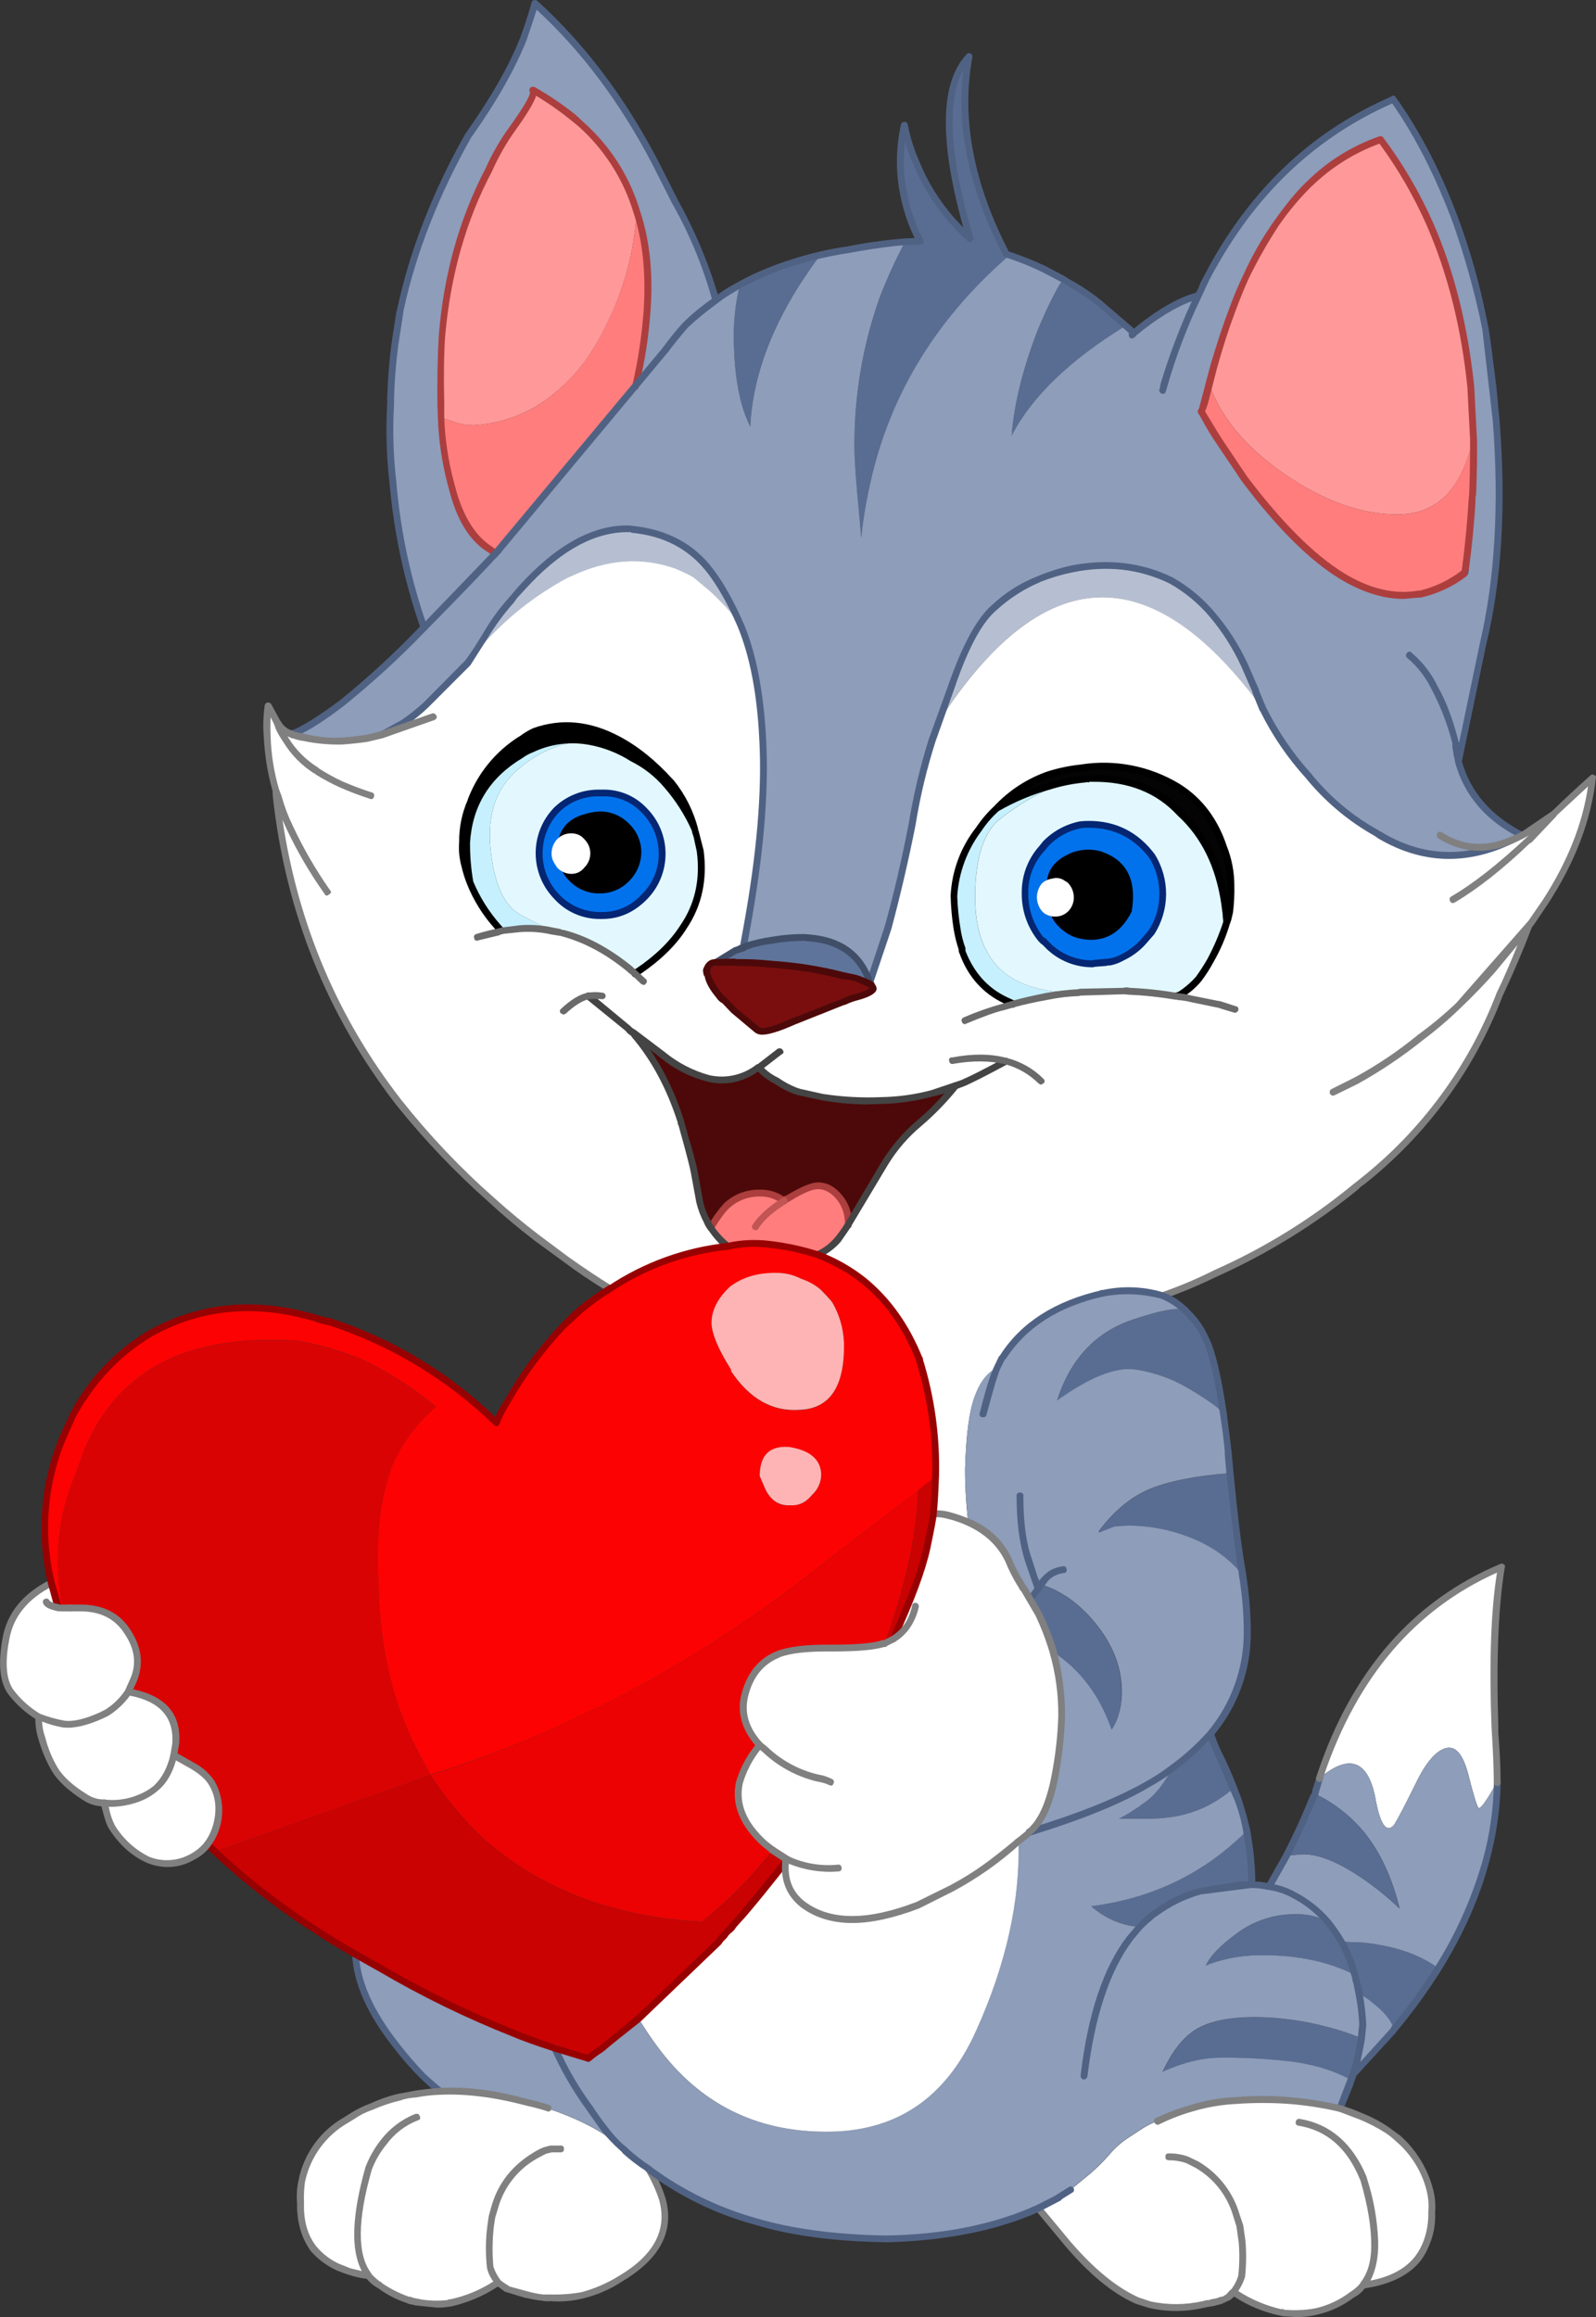<?xml version="1.0" encoding="iso-8859-1"?>
<!-- Generator: Adobe Illustrator 20.1.0, SVG Export Plug-In . SVG Version: 6.00 Build 0)  -->
<svg version="1.0" id="Layer_1" xmlns="http://www.w3.org/2000/svg" xmlns:xlink="http://www.w3.org/1999/xlink" x="0px" y="0px"
	 viewBox="0 0 632.62 918.08" enable-background="new 0 0 632.62 918.08" xml:space="preserve">
<rect x="0" y="0" width="632.62" height="918.08" fill="#333333" stroke="none"/>
<title>loveanimals_0010</title>
<path fill="#FFFFFF" d="M593.37,706.17c0-6.98-0.24-13.357-0.72-19.13l-0.18-1.62v-1.26c-0.84-26.713,0.063-47.77,2.71-63.17
	c-34.173,14.44-58.06,41.757-71.66,81.95l-0.52,1.61c11.553-9.627,18.887-7.293,22,7c1.927,11.193,4.453,15.043,7.58,11.55
	c1.687-2.767,4.513-8.18,8.48-16.24c4.093-8.547,8.183-13.3,12.27-14.26c3.733-0.84,6.62,2.65,8.66,10.47
	c2.047,8.06,3.38,12.453,4,13.18C586.577,717.237,589.037,713.877,593.37,706.17z"/>
<path fill="#596D93" d="M363,64.32c-1.895-4.744-3.403-9.633-4.51-14.62c-1.408,6.273-1.893,12.717-1.44,19.13
	c0.644,7.18,2.311,14.232,4.95,20.94l2.89,6l-6.14,0.18c-3.824,7.185-7.2,14.599-10.11,22.2c-6.72,19.008-10.08,39.04-9.93,59.2
	c0,6.14,0.903,18.053,2.71,35.74c4.333-43.92,23.587-80.92,57.76-111l1.08-0.9l-1.26-0.36c-14.44-27.553-19.373-53.667-14.8-78.34
	c-10.587,11.333-10.467,35.4,0.36,72.2C375.241,86.263,367.882,75.897,363,64.32z"/>
<path fill="#596D93" d="M297.35,169c0.84-18.173,7.277-36.763,19.31-55.77c3.613-5.533,6.44-9.563,8.48-12.09
	c-11.148,2.48-21.899,6.488-31.95,11.91c-1.598,6.545-2.388,13.262-2.35,20c0,10.587,1.083,19.733,3.25,27.44
	C294.93,163.415,296.021,166.262,297.35,169z"/>
<path fill="#596D93" d="M531.63,769.35c2.266,4.18,4.067,8.597,5.37,13.17l1.62,7.4c2.002,1.052,3.88,2.323,5.6,3.79
	c4.453,3.487,7.22,6.917,8.3,10.29c6.366-7.667,12.215-15.748,17.51-24.19c-7.333-5.413-17.2-8.783-29.6-10.11L531.63,769.35z"/>
<path fill="#596D93" d="M443.55,720.61h11.91c10.707,0,19.973-2.587,27.8-7.76c2.012-1.326,3.942-2.772,5.78-4.33l-4.87-11.19
	c-2.667-5.413-4.17-8.903-4.51-10.47c-4.46,5.131-9.492,9.735-15,13.72c-3.367,6.38-6.977,10.893-10.83,13.54
	C450.596,716.575,447.157,718.746,443.55,720.61z"/>
<path fill="#596D93" d="M458.17,758c5.177-3.915,11.061-6.795,17.33-8.48l7-1.44l13.36-1.26c0.36-1.807,0.12-6.5-0.72-14.08
	l-1.08-7.22c-16.707,16.707-37.213,26.623-61.52,29.75c4.434,3.961,9.86,6.644,15.7,7.76l3.43,0.54
	c0.991-1.117,2.078-2.144,3.25-3.07l0.18-0.18L458.17,758z"/>
<path fill="#596D93" d="M478,778.91l1.62-0.72c6.839-2.403,14.052-3.565,21.3-3.43c13.72,0,25.753,2.587,36.1,7.76
	c-2.03-7.69-5.727-14.839-10.83-20.94c-4.213-2.667-9.88-3.63-17-2.89c-7.171,0.752-13.987,3.503-19.67,7.94
	C483.42,771.21,479.58,775.303,478,778.91z"/>
<path fill="#8D9DBA" d="M151.14,780l-10.29-5.78c0.6,11.193,6.077,23.347,16.43,36.46c3.218,4.258,6.716,8.297,10.47,12.09
	c2.038,2.067,4.209,3.998,6.5,5.78c10.347-0.48,21.96,1.023,34.84,4.51c2.767,0.6,5.473,1.323,8.12,2.17l1.08,0.54
	c11.86,4.113,21.067,8.987,27.62,14.62c-2.358-2.148-4.532-4.49-6.5-7c-1.96-2.474-3.767-5.065-5.41-7.76
	c-5.593-7.437-10.317-15.489-14.08-24c-6.74-2.287-12.337-4.333-16.79-6.14C185.187,798.305,167.808,789.784,151.14,780z"/>
<path fill="#FFFFFF" d="M217.21,835.23c-2.667-0.84-5.373-1.563-8.12-2.17c-12.873-3.487-24.487-4.99-34.84-4.51
	c-3.367,0.24-6.557,0.6-9.57,1.08l-5.6,1.08l-0.18,0.18v-0.18c-4.03,0.952-7.958,2.292-11.73,4c-2.612,0.88-5.099,2.093-7.4,3.61
	l-2.53,1.62c-9.136,5.191-15.585,14.075-17.69,24.37c-0.483,2.799-0.664,5.642-0.54,8.48c-0.12,7.46,1.683,13.597,5.41,18.41
	c2.591,2.981,5.793,5.369,9.39,7l4.69,1.8c2.481,0.736,5.015,1.278,7.58,1.62c1.101,1.438,2.457,2.662,4,3.61l0.36,0.18
	c3.413,2.486,7.187,4.436,11.19,5.78l3.25,0.9l2.17,0.36c3.521,0.597,7.111,0.658,10.65,0.18l1.08-0.18
	c6.707-1.516,13.073-4.27,18.77-8.12c1.032,0.985,2.184,1.835,3.43,2.53l0.18,0.18l7,2l0.9,0.18c1.953,0.585,3.966,0.947,6,1.08
	c1.077,0.142,2.164,0.202,3.25,0.18c4.18,0.244,8.374-0.12,12.45-1.08c5.46-1.328,10.649-3.587,15.34-6.68
	c14.32-8.547,19.797-19.017,16.43-31.41c-1.101-3.966-2.804-7.74-5.05-11.19V860l-0.54-0.72c-3.204-2.059-6.216-4.402-9-7
	l-1.44-1.26c-6.62-5.893-16.007-10.947-28.16-15.16L217.21,835.23z"/>
<path fill="#596D93" d="M492.11,622.24c-1.447-8.787-3.01-21.603-4.69-38.45c-12.753,0.96-22.92,2.887-30.5,5.78
	c-7.947,3.007-15.11,8.783-21.49,17.33l0.36,0.36l6-2.35l5.23-0.36c9.59-0.021,19.072,2.025,27.8,6
	c6.755,3.017,12.741,7.523,17.51,13.18L492.11,622.24z"/>
<path fill="#596D93" d="M450.23,542.64c7.676,1.181,15.04,3.88,21.66,7.94c6.86,4.093,11.133,7.163,12.82,9.21
	c-2.047-14.2-4.333-23.887-6.86-29.06c-1.584-3.7-3.85-7.068-6.68-9.93l-1.8-1.8c-3.127-0.96-9.987,0.373-20.58,4
	c-14.56,4.933-24.487,15.583-29.78,31.95C432.123,545.543,442.53,541.44,450.23,542.64z"/>
<path fill="#FF7D7D" d="M324.24,469.9c-2.527,0-6.437,1.623-11.73,4.87l-0.36,0.18l-1.26,0.9c-2.766-2.046-6.129-3.125-9.57-3.07
	c-4.772-0.149-9.422,1.528-13,4.69c-2.461,2.719-4.638,5.681-6.5,8.84h-0.18l0.54,0.72c1.816,2.538,3.939,4.843,6.32,6.86
	c5.51-1.231,11.195-1.475,16.79-0.72c6.451,0.697,12.816,2.037,19,4c3.127-1.27,5.865-3.339,7.94-6c1.551-1.879,2.939-3.886,4.15-6
	c0.191-3.986-1.095-7.902-3.61-11C330.781,471.455,327.605,469.865,324.24,469.9z"/>
<path fill="#4D0909" d="M378.57,430.37l-9.21,2.89c-6.479,1.726-13.146,2.646-19.85,2.74c-7.861,0.441-15.746,0.005-23.51-1.3
	l-9.21-2l-1.62-0.54c-2.554-0.961-4.979-2.234-7.22-3.79c-2.182-1.1-4.201-2.496-6-4.15l-1.26-1.44
	c-6.26,4.573-12.927,6.077-20,4.51c-6.701-1.73-12.93-4.939-18.23-9.39l-10.65-8.3l-0.36-0.18l-2.53-1.8l2.58,2.38
	c7.94,9.147,14.077,20.64,18.41,34.48l1.8,6.5c2.047,6.98,3.25,11.493,3.61,13.54l2.17,11.73c0.633,2.698,1.604,5.305,2.89,7.76
	l1.26,2.35h0.18c1.862-3.159,4.039-6.121,6.5-8.84c3.578-3.162,8.228-4.839,13-4.69c3.441-0.055,6.804,1.024,9.57,3.07l1.26-0.9
	l0.36-0.18c5.293-3.247,9.203-4.87,11.73-4.87c3.359-0.005,6.514,1.607,8.48,4.33c2.515,3.098,3.801,7.014,3.61,11l14.8-24.73
	c3.591-5.751,8.035-10.924,13.18-15.34C369.583,440.791,374.365,435.815,378.57,430.37z"/>
<path fill="#596D93" d="M401,172.62c7.94-15.4,22.98-29.9,45.12-43.5l-10.29-8.84c-4.105-3.216-8.451-6.111-13-8.66l-1.44-0.9
	c-3.007,4.573-6.377,11.373-10.11,20.4C405.36,146.373,401.933,160.207,401,172.62z"/>
<path fill="#FD0202" d="M324.24,497.16c-6.184-1.963-12.549-3.303-19-4c-5.595-0.755-11.28-0.511-16.79,0.72
	c-16.714,1.724-32.758,7.486-46.75,16.79c-4.126,2.602-8.102,5.433-11.91,8.48l-6.5,6.14c-8.459,8.874-15.794,18.755-21.84,29.42
	c-1.932,2.793-3.507,5.817-4.69,9c-18.753-18.302-41.485-32.016-66.42-40.07c-1.588-0.321-3.155-0.742-4.69-1.26
	c-24.187-7.22-46.207-5.22-66.06,6c-10.529,6.094-19.49,14.562-26.17,24.73l-4.69,7.76l-2.89,6.5
	c-8.481,18.798-10.451,39.887-5.6,59.93L23,637l1.26,0.18h0.54c-3.607-18.773-1.923-36.343,5.05-52.71l3.61-10.11
	c5.773-13.84,14.557-24.49,26.35-31.95c14.32-8.907,33.453-12.637,57.4-11.19l2,0.18c8.013,1.565,15.866,3.862,23.46,6.86
	c10.806,5.093,20.931,11.52,30.14,19.13c-7.315,6.123-13.131,13.84-17,22.56c-5.053,12.667-6.98,28.55-5.78,47.65
	c0.48,25.753,5.773,48.013,15.88,66.78l4.69,8.84c17.299-5.356,34.252-11.775,50.76-19.22l19.64-9.41
	c30.728-15.693,59.761-34.506,86.64-56.14l36.36-27.8l0.54-0.54l-0.54,0.36l7-5.6c0.393-15.656-1.803-31.27-6.5-46.21
	c-5.173-12.873-12.507-23.283-22-31.23c-5.499-4.365-11.651-7.837-18.23-10.29 M307.84,504.36c3.393-0.023,6.74,0.784,9.75,2.35
	c2.693,0.865,5.202,2.221,7.4,4c1.715,1.655,3.341,3.401,4.87,5.23c2.853,4.888,4.457,10.404,4.67,16.06
	c0.36,17.333-5.537,26.237-17.69,26.71c-10.707,0.72-19.73-4.393-27.07-15.34c0.1-0.311,0.032-0.652-0.18-0.9
	c-4.813-7.7-7.34-13.7-7.58-18c0-5.173,2.467-10.047,7.4-14.62c4.933-3.733,11.07-5.537,18.41-5.41 M313.23,596.49
	c-4.453,0.24-7.763-1.927-9.93-6.5l-2.17-5.05c0-8.3,3.91-12.15,11.73-11.55c8.3,1.333,12.51,5,12.63,11
	c-0.058,3.031-1.364,5.904-3.61,7.94c-2.4,2.973-5.283,4.34-8.65,4.1V596.49z"/>
<path fill="#FEB4B4" d="M329.84,515.93c-1.529-1.829-3.155-3.575-4.87-5.23c-2.198-1.779-4.707-3.135-7.4-4
	c-3.01-1.566-6.357-2.373-9.75-2.35c-7.333-0.12-13.47,1.683-18.41,5.41c-4.933,4.573-7.4,9.447-7.4,14.62
	c0.24,4.333,2.767,10.333,7.58,18c0.212,0.248,0.28,0.589,0.18,0.9c7.333,10.953,16.357,16.067,27.07,15.34
	c12.153-0.413,18.05-9.287,17.69-26.62C334.313,526.339,332.702,520.819,329.84,515.93z"/>
<path fill="#FEB4B4" d="M301.14,584.88l2.17,5.05c2.167,4.573,5.477,6.74,9.93,6.5c3.367,0.24,6.253-1.143,8.66-4.15
	c2.246-2.036,3.552-4.909,3.61-7.94c-0.12-6-4.33-9.667-12.63-11C305.053,572.727,301.14,576.573,301.14,584.88z"/>
<path fill="#FFFFFF" d="M53,665.92c2.527-6.5,1.743-12.877-2.35-19.13c-4.093-6.62-10.47-9.81-19.13-9.57h-7.27L23,637l-2.71-9.75
	c-10.227,5.173-16.227,12.573-18,22.2c-1.807,9.747-1.14,16.727,2,20.94c2.988,3.943,6.727,7.257,11,9.75
	c3.223,1.242,6.544,2.209,9.93,2.89c3.853,0.48,8.853-0.663,15-3.43l2.17-1.08c3.435-1.99,6.343-4.774,8.48-8.12L53,665.92z"/>
<path fill="#DA0303" d="M172.8,557.44c-9.209-7.61-19.334-14.037-30.14-19.13c-7.594-2.998-15.447-5.295-23.46-6.86l-2-0.18
	c-23.947-1.447-43.08,2.283-57.4,11.19c-11.793,7.46-20.577,18.11-26.35,31.95l-3.61,10.11c-6.98,16.367-8.663,33.937-5.05,52.71
	h6.68c8.667-0.24,15.043,2.95,19.13,9.57c4.093,6.26,4.877,12.637,2.35,19.13l-2.17,4.51c13.48,2.167,19.737,8.967,18.77,20.4
	l-0.72,4.51l7.22,4.15c3.119,1.603,5.787,3.961,7.76,6.86c4.174,7.763,3.545,17.228-1.62,24.37l3.07,2.89l85.38-30.32l-4.69-8.84
	c-10.107-18.773-15.4-41.033-15.88-66.78c-1.213-19.12,0.71-35.013,5.77-47.68C159.698,571.284,165.499,563.567,172.8,557.44z"/>
<path fill="#FFFFFF" d="M61.61,708.52c3.487-3.007,5.893-7.4,7.22-13.18l0.72-4.51c0.96-11.433-5.297-18.233-18.77-20.4
	c-2.137,3.346-5.045,6.13-8.48,8.12l-2.17,1.08c-6.14,2.767-11.14,3.91-15,3.43c-3.386-0.681-6.707-1.648-9.93-2.89
	c-0.138,2.941,0.29,5.881,1.26,8.66c1.233,4.204,2.927,8.258,5.05,12.09c2.407,3.853,6.497,7.583,12.27,11.19
	c2.19,1.455,4.771,2.212,7.4,2.17c4.652,0.535,9.364-0.083,13.72-1.8C57.366,711.595,59.643,710.251,61.61,708.52z"/>
<path fill="#FFFFFF" d="M76.05,699.49l-7.22-4.15c-1.333,5.773-3.74,10.167-7.22,13.18c-1.955,1.742-4.221,3.1-6.68,4
	c-4.356,1.717-9.068,2.335-13.72,1.8l0.54,2.17c0.588,2.547,1.435,5.026,2.53,7.4c3.44,5.651,8.46,10.171,14.44,13
	c5.716,2.318,12.184,1.852,17.51-1.26c2.35-1.138,4.403-2.805,6-4.87c5.165-7.142,5.794-16.607,1.62-24.37
	C81.871,703.472,79.188,701.099,76.05,699.49z"/>
<path fill="#FFFFFF" d="M565.57,888.3c1.326-3.764,1.937-7.742,1.8-11.73c0.244-2.838,0.062-5.696-0.54-8.48
	c-2.042-8.026-6.441-15.257-12.63-20.76l-4.51-3.43c-3.309-2.133-6.815-3.945-10.47-5.41c-2.65-1.167-5.361-2.191-8.12-3.07
	c-6.712-1.58-13.53-2.666-20.4-3.25c-6.852-0.482-13.728-0.482-20.58,0c-6.195,0.263-12.326,1.356-18.23,3.25
	c-4.535,1.288-8.946,2.978-13.18,5.05c-2.357,0.869-4.6,2.021-6.68,3.43l-5.23,3.43c-2.551,1.731-4.858,3.796-6.86,6.14
	c-2.402,2.765-4.995,5.358-7.76,7.76l-7.94,6.5l-12.63,7.22v0.18L423.15,889c9.387,11.073,18.533,18.593,27.44,22.56l5.05,1.62
	c7.142,1.563,14.545,1.502,21.66-0.18l7.58-1.8l2-1.08l2-2c5.697,3.85,12.063,6.604,18.77,8.12l1.08,0.18
	c4.27,0.605,8.616,0.422,12.82-0.54c5.237-1.157,10.165-3.424,14.45-6.65l0.36-0.18c1.543-0.948,2.899-2.172,4-3.61
	c10-1.447,17.22-4.937,21.66-10.47C563.567,892.96,564.767,890.706,565.57,888.3z"/>
<path fill="#8D9DBA" d="M544.27,793.72c-1.72-1.467-3.598-2.738-5.6-3.79c0.828,4.102,1.31,8.267,1.44,12.45l-0.54,5.23
	c-0.636,4.844-1.724,9.618-3.25,14.26l15.88-17.33l0.36-0.54C551.487,800.633,548.723,797.207,544.27,793.72z"/>
<path fill="#596D93" d="M509.61,816.64c10.107,1.08,18.773,3.607,26,7.58l0.72-2.35c1.526-4.642,2.614-9.416,3.25-14.26
	c-4.218-1.768-8.564-3.215-13-4.33c-9.359-2.539-19.003-3.883-28.7-4c-10.347,0-18.167,1.563-23.46,4.69
	c-5.173,3.007-9.687,8.673-13.54,17c2.578-1.194,5.23-2.219,7.94-3.07c4.552-1.497,9.292-2.348,14.08-2.53
	C491.82,815.27,500.739,815.694,509.61,816.64z"/>
<path fill="#8D9DBA" d="M573.33,692.64c-4.093,0.96-8.183,5.713-12.27,14.26c-4,8.06-6.827,13.473-8.48,16.24
	c-3.127,3.487-5.653-0.363-7.58-11.55c-3.127-14.32-10.46-16.653-22-7l-1.8,6.14c7.438,3.557,14.024,8.673,19.31,15
	c6.5,7.94,11.253,18.107,14.26,30.5c-5.453-5.223-11.405-9.898-17.77-13.96c-8.06-5.053-14.86-7.58-20.4-7.58l-6.86,0.54
	l-6.86,12.27c3.399,0.571,6.688,1.667,9.75,3.25c5.185,2.679,9.787,6.36,13.54,10.83c1.991,2.451,3.799,5.044,5.41,7.76l8.84,0.36
	c12.393,1.333,22.26,4.703,29.6,10.11c8.907-14.32,15.24-28.52,19-42.6c2.748-10.109,4.203-20.525,4.33-31
	c-4.333,7.7-6.8,11.07-7.4,10.11c-0.6-0.72-1.933-5.113-4-13.18C579.937,695.293,577.063,691.793,573.33,692.64z"/>
<path fill="#596D93" d="M537,742.27c6.335,4.047,12.259,8.702,17.69,13.9c-3.007-12.393-7.76-22.56-14.26-30.5
	c-5.286-6.327-11.872-11.443-19.31-15l-0.54,1.08c-3.853,9.147-7.463,16.967-10.83,23.46l6.86-0.54
	C522.203,734.683,529,737.217,537,742.27z"/>
<path fill="#B6BFD1" d="M250.6,209.8l-0.9-0.18c-14.08-0.48-28.46,7.34-43.14,23.46l-4,4.87c-3.72,4.197-7.045,8.73-9.93,13.54
	l-2.53,4c-1.428,2.492-2.993,4.903-4.69,7.22l6-7v-0.18c9.506-10.665,20.807-19.583,33.39-26.35l1.62-0.72
	c14.08-6.74,27.797-7.763,41.15-3.07c2.47,1.006,4.88,2.151,7.22,3.43l6.5,5.41c4.485,4.074,8.592,8.545,12.27,13.36
	c-3.079-7.691-7.147-14.949-12.1-21.59C274.12,216.527,263.833,211.127,250.6,209.8z"/>
<path fill="#8D9DBA" d="M212,1.32c-1.229,4.777-2.735,9.478-4.51,14.08c-4.327,10.953-11.617,23.77-21.87,38.45
	c-13.113,23.107-22.077,46.03-26.89,68.77c-1.2,6.74-1.983,11.493-2.35,14.26c-0.84,6.62-1.38,13.36-1.62,20.22v2.9
	c-0.48,10.418-0.18,20.857,0.9,31.23l0.36,4.15c1.963,18.157,6.02,36.025,12.09,53.25l-0.54,0.54
	c-10.143,10.408-20.87,20.231-32.13,29.42c-8.293,6.273-14.853,10.357-19.68,12.25l0.18,0.18c1.528,0.5,3.097,0.861,4.69,1.08
	c4.854,1.098,9.826,1.581,14.8,1.44c3.247-0.24,6.557-0.6,9.93-1.08l6-1.44l8.66-4.69c3.188-2.012,6.151-4.358,8.84-7l16.61-16.61
	c1.697-2.317,3.262-4.728,4.69-7.22l2.53-4c2.875-4.794,6.185-9.314,9.89-13.5l4-4.87c14.667-16.127,29.047-23.947,43.14-23.46
	l0.9,0.18c13.233,1.333,23.523,6.747,30.87,16.24c4.941,6.607,9.005,13.828,12.09,21.48c5.053,12,8,27.223,8.84,45.67
	c1.08,20.093-1.027,44.883-6.32,74.37l-1.44,7.94l1.08-0.54c3.392-1.208,6.901-2.056,10.47-2.53c4.169-0.738,8.396-1.099,12.63-1.08
	l1.8,0.18c12.513,1.08,20.577,6.917,24.19,17.51c1.08-2.527,2.643-6.98,4.69-13.36l2.53-7.94c3.367-12.667,6.557-26.333,9.57-41
	c1.755-11.323,4.41-22.489,7.94-33.39l7.4-20.94c5.653-16.127,11.37-26.717,17.15-31.77c5.239-4.832,11.297-8.693,17.89-11.4
	c4.214-1.695,8.562-3.033,13-4c13.96-2.527,26.96-1.023,39,4.51c6.226,3.518,11.787,8.101,16.43,13.54
	c5.099,6.1,9.406,12.82,12.82,20l7.4,17.51c4.725,9.558,10.738,18.424,17.87,26.35c7.634,9.288,16.941,17.062,27.44,22.92l1.08,0.72
	c16.727,10,34.237,10.6,52.53,1.8l3.79-1.8c-13.333-6.74-21.757-16.487-25.27-29.24l1.62-7.4v-0.18l8.12-38.63
	c4.333-18.173,6.5-38.21,6.5-60.11c-0.28-10.187-0.723-19.613-1.33-28.28l-4.15-36.46l-1.08-5.23
	c-2.689-12.35-6.126-24.526-10.29-36.46c-6.86-18.893-15.283-35.44-25.27-49.64l-0.18,0.18c-30.08,13.233-53.727,35.073-70.94,65.52
	c-1.487,2.443-2.823,4.974-4,7.58L475,117.2c-7.58,1.927-16.063,6.86-25.45,14.8l-3.43-2.89c-22.14,13.6-37.18,28.1-45.12,43.5
	c0.933-12.407,4.347-26.243,10.24-41.51c3.733-9.027,7.103-15.827,10.11-20.4l-7.58-4c-4.413-2.101-8.932-3.97-13.54-5.6l-1.08,0.9
	c-29.48,25.873-47.83,56.98-55.05,93.32c-1.214,5.841-2.119,11.743-2.71,17.68l-1.62-17.69c-0.72-8.3-1.08-14.3-1.08-18
	c-0.15-20.16,3.21-40.192,9.93-59.2c2.91-7.601,6.286-15.015,10.11-22.2c-6.423,0.447-12.812,1.292-19.13,2.53L336.7,99
	c-3.89,0.49-7.747,1.215-11.55,2.17c-2.047,2.527-4.873,6.557-8.48,12.09c-12,19.013-18.437,37.603-19.31,55.77
	c-1.324-2.728-2.412-5.565-3.25-8.48c-2.167-7.7-3.25-16.847-3.25-27.44c-0.038-6.738,0.752-13.455,2.35-20
	c-2.305,1.197-4.536,2.533-6.68,4l-2.71,2c-3.807-13.559-9.205-26.619-16.08-38.91l-7.94-15.7
	C246.327,38.867,230.393,17.807,212,1.32 M193.74,67.39c2.573-5.87,5.783-11.44,9.57-16.61c6.26-8.667,8.907-13.667,7.94-15
	c5.712,3.047,11.094,6.677,16.06,10.83l2.89,2.53c10.512,9.318,18.202,21.394,22.2,34.86c3.733,11.193,5.117,24.25,4.15,39.17
	c-0.645,10.122-2.215,20.164-4.69,30l-55.59,66.42v-0.18l-1.62-1.26c-6.74-4.213-11.74-11.793-15-22.74v-0.18l-1.08-4
	c-2.112-8.457-3.381-17.103-3.79-25.81l-0.17-5.42c-0.12-9.387,0.06-18.29,0.54-26.71c2.047-24.307,8.243-46.267,18.59-65.88
	 M519.18,72.8c7.953-7.798,17.508-13.773,28-17.51c7.77,10.433,14.367,21.691,19.67,33.57c8.3,19.133,13.653,40.613,16.06,64.44
	l1.09,20.76c0.12,6,0,13.1-0.36,21.3v0.72l-0.18,1.44c-0.48,9.267-1.383,18.653-2.71,28.16l-0.18,1.26l-0.36,0.18
	c-5.079,3.998-11.008,6.776-17.33,8.12h-0.38c-9.867,1.687-20.093-0.72-30.68-7.22c-10.707-6.38-22.137-17.27-34.29-32.67
	l-21.3-31.95l-0.18-0.18l1.25-3.22l3.61-14.26c2.527-8.547,5.053-16.187,7.58-22.92c1.53-4.559,3.337-9.021,5.41-13.36
	c3.42-7.221,7.402-14.163,11.91-20.76C509.667,82.923,514.151,77.591,519.18,72.8z"/>
<path fill="#FF9999" d="M547.16,55.29c-10.492,3.737-20.047,9.712-28,17.51c-5.025,4.785-9.505,10.111-13.36,15.88
	c-4.508,6.597-8.49,13.539-11.91,20.76c-2.073,4.339-3.88,8.801-5.41,13.36c-2.527,6.74-5.053,14.38-7.58,22.92l-1.62,6.5
	c0.974,2.658,2.119,5.251,3.43,7.76c5.293,10,14.077,19.267,26.35,27.8c15.64,10.707,30.56,16.06,44.76,16.06
	c9.867,0,17.447-3.91,22.74-11.73c3.127-4.667,5.593-10.667,7.4-18l-1.06-20.81c-2.407-23.827-7.76-45.307-16.06-64.44
	C561.534,76.981,554.934,65.723,547.16,55.29z"/>
<path fill="#FF7D7D" d="M553.84,203.84c-14.2,0-29.12-5.353-44.76-16.06C496.8,179.26,488.013,170,482.72,160
	c-1.311-2.509-2.456-5.102-3.43-7.76l-2,7.76l-1.29,3.23l0.18,0.18l17.15,26.53c13.72,18.293,26.537,30.99,38.45,38.09
	c10.587,6.5,20.813,8.907,30.68,7.22h0.36c6.322-1.344,12.251-4.122,17.33-8.12l0.36-0.36l0.18-1.08
	c1.333-9.507,2.237-18.893,2.71-28.16l0.18-1.44c0.36-8.42,0.48-15.753,0.36-22c-1.807,7.333-4.273,13.333-7.4,18
	C571.273,199.923,563.707,203.84,553.84,203.84z"/>
<path fill="#FF9999" d="M252.4,84c-4.001-13.459-11.691-25.528-22.2-34.84l-2.89-2.53c-4.966-4.153-10.348-7.783-16.06-10.83
	c0.96,1.333-1.687,6.333-7.94,15c-3.787,5.17-6.997,10.74-9.57,16.61c-10.347,19.613-16.543,41.573-18.59,65.88
	c-0.48,8.42-0.66,17.323-0.54,26.71l0.18,5.41l6,2c2.328,0.765,4.77,1.13,7.22,1.08c9.279-0.623,18.257-3.54,26.13-8.49
	c6.767-4.465,12.694-10.088,17.51-16.61c2.769-3.837,5.243-7.879,7.4-12.09C246.779,116.648,251.328,100.53,252.4,84z"/>
<path fill="#FF7D7D" d="M239,131.28c-2.157,4.211-4.631,8.253-7.4,12.09c-4.799,6.525-10.709,12.154-17.46,16.63
	c-7.877,4.945-16.86,7.855-26.14,8.47c-2.45,0.05-4.892-0.315-7.22-1.08l-6-2c0.409,8.707,1.678,17.353,3.79,25.81l1.08,4
	c3.127,11.073,8.127,18.713,15,22.92l1.62,1.26l1.44-1.44l54.15-64.8c2.475-9.836,4.045-19.878,4.69-30
	c0.967-14.907-0.417-27.953-4.15-39.14C251.31,100.527,246.744,116.638,239,131.28z"/>
<path fill="#B6BFD1" d="M463.95,229.84c-12-5.533-25-7.037-39-4.51c-4.438,0.967-8.786,2.305-13,4
	c-6.584,2.7-12.635,6.55-17.87,11.37c-5.773,5.053-11.49,15.643-17.15,31.77l-4.69,13.18c39.833-61.367,80.987-65.033,123.46-11
	l4.87,6.32l-7.4-17.51c-3.414-7.18-7.721-13.9-12.82-20C475.723,237.995,470.172,233.385,463.95,229.84z"/>
<path fill="#FFFFFF" d="M372.25,285.61l-2.71,7.76c-3.53,10.901-6.185,22.067-7.94,33.39l-4.87,22.56
	c-2.287,9.267-3.85,15.403-4.69,18.41L344.82,389l0.36,0.72v0.36l0.18,0.18c0.72,0.72,0.9,1.387,0.54,2
	c-0.72,0.96-2.72,1.863-6,2.71c-1.805,0.402-3.56,1.006-5.23,1.8l-19.13,7.58l-0.72,0.18c-8.3,3.853-13.3,4.937-15,3.25l-9-7.58
	l-3.61-3.79c-0.861-0.5-1.602-1.182-2.17-2c-2.07-2.282-3.61-4.993-4.51-7.94l-0.36-1.08c-0.118-0.671-0.056-1.361,0.18-2
	c0.395-0.892,1.108-1.605,2-2l1.44-0.18l0.36-0.18c2.118-1.552,4.351-2.939,6.68-4.15l3.07-1.26l0.72-0.18l1.44-7.94
	c0.84-4.213,1.863-10.29,3.07-18.23c3.007-21.42,4.09-40.133,3.25-56.14c-0.84-18.413-3.787-33.637-8.84-45.67
	c-3.678-4.815-7.785-9.286-12.27-13.36l-6.5-5.41c-2.34-1.279-4.75-2.424-7.22-3.43c-13.333-4.667-27.05-3.643-41.15,3.07
	l-1.62,0.72c-12.583,6.767-23.884,15.685-33.39,26.35v0.18l-22.56,23.65c-2.689,2.642-5.652,4.988-8.84,7l-8.67,4.77l-6,1.44
	c-3.367,0.48-6.677,0.84-9.93,1.08c-4.974,0.141-9.946-0.342-14.8-1.44c-1.593-0.219-3.162-0.58-4.69-1.08l-0.36-0.18h0.18
	c-1.859-0.479-3.507-1.558-4.69-3.07l-1.44-2l-3.43-6.14c-0.502,4.13-0.622,8.298-0.36,12.45c0.227,7.041,1.381,14.021,3.43,20.76
	l0.18,2.89c1.356,11.305,3.407,22.516,6.14,33.57c2.721,10.807,6.159,21.42,10.29,31.77c4.541,10.892,9.848,21.448,15.88,31.59
	c4.936,8.313,10.359,16.326,16.24,24c11.204,14.026,23.582,27.073,37,39l0.54,0.54c4.933,4.213,10.71,8.967,17.33,14.26l11.19,8.3
	c5.293,4,11.19,7.97,17.69,11.91c13.992-9.304,30.036-15.066,46.75-16.79c-2.381-2.017-4.504-4.322-6.32-6.86l-0.54-0.72l-1.22-2.28
	c-1.286-2.455-2.257-5.062-2.89-7.76l-2.17-11.73c-0.36-2.047-1.563-6.56-3.61-13.54l-1.8-6.5
	c-3.384-11.476-8.826-22.241-16.06-31.77l-4.85-5.07l2.53,1.8l0.36,0.18l10.65,8.3c5.3,4.451,11.529,7.66,18.23,9.39
	c7.1,1.567,13.767,0.063,20-4.51H301l1.08,1.44c1.799,1.654,3.818,3.05,6,4.15c2.241,1.556,4.666,2.829,7.22,3.79l1.62,0.54l9.21,2
	c7.722,1.292,15.563,1.724,23.38,1.29c6.703-0.084,13.37-0.994,19.85-2.71l9.21-2.89c-4.208,5.431-8.989,10.393-14.26,14.8
	c-5.145,4.416-9.589,9.589-13.18,15.34l-14.8,24.73c-1.211,2.114-2.599,4.121-4.15,6c-2.075,2.661-4.813,4.73-7.94,6
	c6.579,2.453,12.731,5.925,18.23,10.29c9.507,7.94,16.84,18.35,22,31.23c4.697,14.94,6.893,30.554,6.5,46.21
	c-0.24,6.74-0.54,11.74-0.9,15c1.884-0.125,3.775,0.057,5.6,0.54c2.796,0.611,5.518,1.52,8.12,2.71
	c-0.827-6.95-1.248-13.941-1.26-20.94c0.36-13.48,1.623-23.107,3.79-28.88c2.167-5.893,5.167-9.683,9-11.37l1.8-3.61l0.54-0.72
	c8.3-12.667,21.357-21.03,39.17-25.09c7.904-1.567,16.066-1.259,23.83,0.9c7.204-2.538,14.256-5.49,21.12-8.84
	c16.975-7.688,33.069-17.19,48-28.34l7.58-6c0.705-0.754,1.493-1.425,2.35-2c19.181-15.091,34.956-34.066,46.29-55.68
	c3.174-6.094,6.005-12.36,8.48-18.77c4-8.3,7.85-17.387,11.55-27.26l11.55-17.33c7.7-13.6,12.273-27.317,13.72-41.15
	c-5.533,4.933-10.587,9.627-15.16,14.08c-3.809,2.936-7.785,5.647-11.91,8.12l-0.54,0.18l-0.36,0.36l-3.79,1.8
	c-18.293,8.787-35.803,8.187-52.53-1.8l-1.08-0.72c-10.499-5.858-19.806-13.632-27.44-22.92c-7.132-7.926-13.145-16.792-17.87-26.35
	l-4.87-6.32c-42.48-54-83.633-50.333-123.46,11 M466.69,311.6c4.581,2.665,8.523,6.3,11.55,10.65
	c2.723,4.123,4.965,8.546,6.68,13.18c1.684,4.454,2.659,9.144,2.89,13.9v1.44c0.095,3.499-0.086,7-0.54,10.47l-0.54,2.89l-0.54,1.44
	c-1.637,5.213-3.815,10.241-6.5,15l-0.18,0.54c-1.29,2.43-2.799,4.736-4.51,6.89c-2.131,2.541-4.697,4.681-7.58,6.32h-0.22
	l-0.9,0.36c-6.98-0.96-13.313-1.627-19-2c-0.718-0.124-1.452-0.124-2.17,0l-11.91,0.18c-1.207,0-3.133,0.12-5.78,0.36
	c-4.119,0.192-8.219,0.673-12.27,1.44c-6,1.207-10.393,2.23-13.18,3.07l-0.36,0.18l-0.36-0.36l-2.53-1.08
	c-6.883-3.032-12.408-8.493-15.52-15.34l-1.62-3.79l-0.14-1.34c-0.935-2.633-1.605-5.354-2-8.12c-0.682-4.304-1.103-8.645-1.26-13
	l0.72-5.6c1.344-7.526,4.426-14.634,9-20.76c2.02-3.081,4.449-5.873,7.22-8.3c5.62-6.037,12.62-10.622,20.4-13.36
	c4.101-1.353,8.335-2.261,12.63-2.71c13.286-2.033,26.867,0.581,38.45,7.4 M184.17,342.83c-0.699-3.018-1.002-6.114-0.9-9.21
	c0.013-5.592,1.181-11.121,3.43-16.24c3.728-10.054,10.639-18.615,19.68-24.38l0.54-0.36c1.542-1.192,3.241-2.164,5.05-2.89
	c10.707-4,21.707-2.977,33,3.07c7.1,3.733,14.08,9.4,20.94,17l0.36,0.36c4.315,5.498,7.45,11.826,9.21,18.59l0.36,0.9l1.8,7.58
	c0.482,4.013,0.542,8.065,0.18,12.09c-0.908,6.438-3.253,12.59-6.86,18c-3.496,5.183-7.754,9.808-12.63,13.72l-5.41,4l-1.08,0.54
	v0.18L252,386l-0.36-0.18l-1.08-0.9l-0.54-0.36v-0.18l-4.33-3.25c-6.742-5.255-14.451-9.132-22.69-11.41l-1.08-0.36l-3.07-0.54
	c-4.213-0.878-8.526-1.181-12.82-0.9l-7.22,0.9l-1.62-1.62c-4.571-5.185-8.232-11.105-10.83-17.51l-0.18-0.36
	C185.36,347.213,184.689,345.041,184.17,342.83z"/>
<path fill="#C6F0FD" d="M430.37,308.53c-5.034,0.456-10,1.486-14.8,3.07c-7.12,2.065-13.969,4.972-20.4,8.66
	c-2.771,2.427-5.2,5.219-7.22,8.3c-5.781,7.628-9.174,16.796-9.75,26.35c0.157,4.355,0.578,8.696,1.26,13
	c0.395,2.766,1.065,5.487,2,8.12l0.18,1.26c3.487,9.027,9.203,15.403,17.15,19.13l2.53,1.08l0.68,0.2
	c2.767-0.84,7.16-1.863,13.18-3.07c3.934-0.742,7.913-1.223,11.91-1.44c-12.213,0.193-21.72-2.273-28.52-7.4
	c-8.18-6.26-12.21-16.73-12.09-31.41c0.24-14.8,3.49-24.727,9.75-29.78c6.048-4.804,12.652-8.864,19.67-12.09
	C420.477,310.411,425.363,309.067,430.37,308.53z"/>
<path fill="#040404" d="M478.21,322.25c-3.027-4.35-6.969-7.985-11.55-10.65c-11.583-6.819-25.164-9.433-38.45-7.4
	c-4.295,0.449-8.529,1.357-12.63,2.71c-7.78,2.738-14.78,7.323-20.4,13.36c6.431-3.688,13.28-6.595,20.4-8.66
	c4.8-1.584,9.766-2.614,14.8-3.07h0.9l1.8-0.18c14.56-0.12,26.113,4.453,34.66,13.72c9.627,8.907,15.523,20.94,17.69,36.1l0.54,4.15
	v0.18l0.18,2.35l0.18,0.18l0.36-0.9l0.54-2.89c0.454-3.47,0.635-6.971,0.54-10.47c-0.015-5.247-0.994-10.447-2.89-15.34
	C483.168,330.803,480.93,326.377,478.21,322.25z"/>
<path fill="#E2F8FE" d="M430.37,308.53c-4.998,0.546-9.874,1.897-14.44,4c-7.018,3.226-13.622,7.286-19.67,12.09
	c-6.26,5.053-9.51,14.98-9.75,29.78c-0.12,14.667,3.91,25.137,12.09,31.41c6.86,5.173,16.487,7.64,28.88,7.4
	c2.667-0.24,4.593-0.36,5.78-0.36l11.91-0.18c0.718-0.124,1.452-0.124,2.17,0c5.653,0.36,11.987,1.027,19,2l0.9-0.36h0.18
	c2.882-1.636,5.449-3.773,7.58-6.31c1.729-2.358,3.296-4.83,4.69-7.4c2.685-4.759,4.863-9.787,6.5-15l-0.72-7.4
	c-2.167-15.16-8.063-27.193-17.69-36.1c-8.547-9.267-20.1-13.84-34.66-13.72l-1.8,0.18h-0.9 M414.36,334.37
	c3.772-3.859,8.613-6.499,13.9-7.58c11.793-0.96,21.24,3.19,28.34,12.45c2.766,4.569,4.203,9.819,4.15,15.16
	c0.033,5.389-1.537,10.666-4.51,15.16l-3.61,4.15c-2.211,2.339-4.843,4.239-7.76,5.6c-1.624,0.903-3.394,1.513-5.23,1.8l-6.5,0.72
	c-6.33,0.064-12.453-2.256-17.15-6.5l-3.43-3.25c-4.063-5.123-6.289-11.462-6.32-18c-0.06-6.578,2.32-12.945,6.68-17.87
	L414.36,334.37z"/>
<path fill="#0272EC" d="M460.7,354.38c0.053-5.341-1.384-10.591-4.15-15.16c-7.1-9.267-16.547-13.417-28.34-12.45
	c-5.287,1.081-10.128,3.721-13.9,7.58l-1.44,1.8c-4.356,4.92-6.736,11.279-6.68,17.85c0.031,6.538,2.257,12.877,6.32,18l3.43,3.25
	c4.697,4.244,10.82,6.564,17.15,6.5l6.5-0.72c1.836-0.287,3.606-0.897,5.23-1.8c2.917-1.361,5.549-3.261,7.76-5.6l3.61-4.15
	c2.973-4.494,4.543-9.771,4.51-15.16 M423.7,339.7l1.26-0.54c4.093-1.333,7.583-1.573,10.47-0.72c10,3.247,13.91,10.707,11.73,22.38
	c-4.453,8.547-11.253,11.677-20.4,9.39c-2.384-0.905-4.542-2.322-6.32-4.15c-0.837-0.872-1.566-1.843-2.17-2.89
	c-1.62,0.021-3.202-0.484-4.51-1.44l-0.72-0.72c-1.269-1.52-1.975-3.43-2-5.41c0-2.042,0.707-4.02,2-5.6
	c0.96-0.898,2.145-1.52,3.43-1.8c0.847-3.58,3.257-6.393,7.23-8.44V339.7z"/>
<path d="M435.43,338.5c-2.887-0.84-6.377-0.6-10.47,0.72l-1.26,0.54c-4,2.047-6.407,4.873-7.22,8.48l1.8-0.36
	c1.443-0.091,2.869,0.358,4,1.26c0.481,0.204,0.911,0.511,1.26,0.9c1.389,1.535,2.161,3.53,2.17,5.6
	c0.008,2.017-0.77,3.958-2.17,5.41c-1.369,1.414-3.262,2.2-5.23,2.17c0.604,1.047,1.333,2.018,2.17,2.89
	c1.778,1.828,3.936,3.245,6.32,4.15c9.147,2.287,15.947-0.843,20.4-9.39C449.34,349.203,445.417,341.747,435.43,338.5z"/>
<path d="M186.34,349.69c-1.062-5.284-1.485-10.676-1.26-16.06c0.96-15.04,8.06-26.533,21.3-34.48l4.51-2.35
	c7.085-3.335,15.025-4.407,22.74-3.07c6.098,1.086,11.924,3.356,17.15,6.68c5.2,2.735,9.852,6.407,13.72,10.83
	c4.521,5.255,8.228,11.157,11,17.51c-1.76-6.764-4.895-13.092-9.21-18.59l-0.36-0.36c-6.86-7.58-13.84-13.247-20.94-17
	c-11.333-6-22.333-7.023-33-3.07c-1.809,0.726-3.508,1.698-5.05,2.89l-0.54,0.36c-9.036,5.764-15.943,14.321-19.67,24.37
	c-2.249,5.119-3.417,10.648-3.43,16.24c-0.102,3.096,0.201,6.192,0.9,9.21C184.761,345.141,185.476,347.443,186.34,349.69z"/>
<path fill="#E2F8FE" d="M275.51,328.75c-2.772-6.353-6.479-12.255-11-17.51c-3.868-4.423-8.52-8.095-13.72-10.83
	c-5.226-3.324-11.052-5.594-17.15-6.68c-10-0.12-19.387,3.547-28.16,11c-8.787,7.333-12.453,17.983-11,31.95
	c1.447,13.72,5.417,22.323,11.91,25.81c4.933,2.667,9.083,4.773,12.45,6.32l3.07,0.54h0.18l0.36,0.18l0.54,0.18
	c9.267,2.407,18.29,7.28,27.07,14.62v0.18l0.36,0.18l1.44,1.08v-0.18l1.08-0.54c7.94-5.293,13.94-11.19,18-17.69
	c5.893-8.787,8.12-18.833,6.68-30.14l-1.8-7.58l-0.36-0.9 M220.59,320.8c4.727-4.449,11.021-6.85,17.51-6.68
	c6.515-0.269,12.829,2.282,17.33,7c4.522,4.558,7.041,10.73,7,17.15c0.047,6.465-2.563,12.665-7.22,17.15
	c-4.367,4.865-10.678,7.528-17.21,7.26c-13.677-0.301-24.52-11.632-24.219-25.309c0.136-6.182,2.579-12.089,6.849-16.561
	L220.59,320.8z"/>
<path fill="#0272EC" d="M220.63,320.81c-9.517,9.727-9.346,25.328,0.382,34.844c4.544,4.446,10.631,6.963,16.988,7.026
	c6.567,0.314,12.928-2.336,17.33-7.22c4.657-4.485,7.267-10.685,7.22-17.15c0.041-6.42-2.478-12.592-7-17.15
	c-4.501-4.718-10.815-7.269-17.33-7c-6.489-0.17-12.783,2.231-17.51,6.68 M222.71,335.1l-0.18-0.36c0.6-5.413,3.6-8.963,9-10.65
	c1.995-0.64,4.054-1.063,6.14-1.26c8.249,0.036,15.008,6.558,15.34,14.8c-0.187,8.459-7.196,15.165-15.654,14.978
	c-4.044-0.089-7.889-1.775-10.696-4.688c-2.741-2.712-4.243-6.435-4.15-10.29L222.71,335.1z"/>
<path d="M222.44,334.71l0.18,0.36l-0.18,2.53c-0.093,3.855,1.409,7.578,4.15,10.29c2.809,2.989,6.728,4.686,10.83,4.69
	c8.396,0.063,15.297-6.607,15.52-15c-0.332-8.242-7.091-14.764-15.34-14.8c-2.086,0.197-4.145,0.62-6.14,1.26
	C226.047,325.733,223.04,329.29,222.44,334.71z"/>
<path fill="#C6F0FD" d="M185.08,333.62c-0.225,5.384,0.198,10.776,1.26,16.06c2.598,6.405,6.259,12.325,10.83,17.51l1.62,1.62
	l7.22-0.9c4.294-0.281,8.607,0.022,12.82,0.9c-3.367-1.567-7.517-3.673-12.45-6.32c-6.5-3.487-10.47-12.09-11.91-25.81
	c-1.447-13.96,2.22-24.61,11-31.95c8.787-7.46,18.173-11.127,28.16-11c-7.715-1.337-15.655-0.265-22.74,3.07l-4.51,2.35
	C193.14,307.09,186.04,318.58,185.08,333.62z"/>
<path fill="#8D9DBA" d="M464.67,700.58c-3.167,2.467-6.551,4.643-10.11,6.5c-11.04,6.493-26.56,12.75-46.56,18.77l-0.36,0.54
	l-4,3.25c0.6,23.827-4.997,48.797-16.79,74.91c-12,26.953-31.977,40.31-59.93,40.07c-27.8-0.12-49.94-11.37-66.42-33.75
	c-2.287-3.007-4.753-6.673-7.4-11l-20,15.7l-13.18-4c3.763,8.511,8.487,16.563,14.08,24c1.643,2.695,3.45,5.286,5.41,7.76
	c2.113,2.722,4.455,5.258,7,7.58l1.44,1.26c2.784,2.598,5.796,4.941,9,7l0.72,0.54c12.544,9.279,26.675,16.192,41.7,20.4
	c14.92,4.333,32.127,6.62,51.62,6.86c23.467-0.36,43.683-4.39,60.65-12.09l12.63-7.22l7.94-6.5c2.765-2.402,5.358-4.995,7.76-7.76
	c2.002-2.344,4.309-4.409,6.86-6.14l5.23-3.43c2.08-1.409,4.323-2.561,6.68-3.43c4.234-2.072,8.645-3.762,13.18-5.05
	c5.904-1.894,12.035-2.987,18.23-3.25c6.852-0.482,13.728-0.482,20.58,0c6.87,0.584,13.688,1.67,20.4,3.25l4.51-11.19
	c-7.22-4-15.887-6.527-26-7.58c-8.871-0.943-17.79-1.364-26.71-1.26c-4.788,0.182-9.528,1.033-14.08,2.53
	c-2.71,0.851-5.362,1.876-7.94,3.07c3.853-8.3,8.367-13.967,13.54-17c5.293-3.127,13.113-4.69,23.46-4.69
	c9.697,0.117,19.341,1.461,28.7,4c4.436,1.115,8.782,2.562,13,4.33l0.54-5.23c-0.13-4.183-0.612-8.348-1.44-12.45l-1.62-7.4
	c-10.347-5.173-22.38-7.76-36.1-7.76c-7.248-0.135-14.461,1.027-21.3,3.43l-1.62,0.72c1.567-3.613,5.417-7.703,11.55-12.27
	c5.683-4.437,12.499-7.188,19.67-7.94c7.1-0.72,12.767,0.243,17,2.89c-3.753-4.47-8.355-8.151-13.54-10.83
	c-3.062-1.583-6.351-2.679-9.75-3.25c-2.298-0.506-4.647-0.747-7-0.72l-5.23,0.18l-15.16,2.53c-6.277,1.702-12.165,4.602-17.34,8.54
	l-3.07,2.35l-0.18,0.18c-1.172,0.926-2.259,1.953-3.25,3.07l-3.43-0.54c-5.84-1.116-11.266-3.799-15.7-7.76
	c24.307-3.127,44.823-13.053,61.55-29.78c-0.871-4.279-2.016-8.498-3.43-12.63l-1.66-4.37c-1.838,1.558-3.768,3.004-5.78,4.33
	c-7.82,5.173-17.087,7.76-27.8,7.76h-11.87c3.611-1.867,7.053-4.042,10.29-6.5C457.693,711.463,461.303,706.953,464.67,700.58z"/>
<path fill="#8D9DBA" d="M486.69,575.67c-0.36-4.453-1.027-9.747-2-15.88c-1.687-2.047-5.96-5.117-12.82-9.21
	c-6.62-4.06-13.984-6.759-21.66-7.94c-7.7-1.2-18.11,2.89-31.23,12.27c5.293-16.367,15.22-27.017,29.78-31.95
	c10.587-3.607,17.447-4.94,20.58-4c-2.525-2.374-5.459-4.271-8.66-5.6c-7.764-2.159-15.926-2.467-23.83-0.9
	c-17.807,4.093-30.863,12.457-39.17,25.09l-0.54,0.72l-1.8,3.61c-3.853,1.687-6.853,5.477-9,11.37
	c-2.167,5.773-3.43,15.4-3.79,28.88c0.012,6.999,0.433,13.99,1.26,20.94c7.58,3.367,12.933,8.42,16.06,15.16
	c1.392,3.303,3.019,6.501,4.87,9.57l3.79,5.78l3.07-4l0.9-1.8c6.86,2.047,13.193,6.137,19,12.27
	c8.787,9.507,13.18,19.613,13.18,30.32c-0.002,3.459-0.57,6.894-1.68,10.17c-0.583,1.656-1.372,3.232-2.35,4.69
	c-4.667-13.48-12.427-23.77-23.28-30.87c2.348,8.4,3.503,17.088,3.43,25.81c-0.23,6.963-0.955,13.9-2.17,20.76
	c-1.927,12.667-5.477,20.97-10.65,24.91c20-6,35.523-12.257,46.57-18.77c3.559-1.857,6.943-4.033,10.11-6.5
	c5.508-3.985,10.54-8.589,15-13.72c9.6-11.267,14.794-25.629,14.62-40.43c-0.042-6.95-0.584-13.888-1.62-20.76l-0.54-3.43l0.18,1.44
	c-4.769-5.657-10.755-10.163-17.51-13.18c-8.728-3.975-18.21-6.021-27.8-6l-5.23,0.36l-6,2.35l-0.36-0.36
	c6.38-8.547,13.54-14.323,21.48-17.33c7.58-2.887,17.747-4.813,30.5-5.78L486.69,575.67z"/>
<path fill="#596D93" d="M431.46,640.11c-5.773-6.14-12.107-10.23-19-12.27l-0.9,1.8l-3.07,4l3.07,6c2.021,4.216,3.768,8.559,5.23,13
	l0.54,1.8c10.827,7.1,18.587,17.39,23.28,30.87c0.978-1.458,1.767-3.034,2.35-4.69c1.083-3.26,1.631-6.675,1.62-10.11
	C444.613,659.75,440.24,649.617,431.46,640.11z"/>
<path fill="#FFFFFF" d="M329.48,653.11c-9.507-0.12-16.487,0.663-20.94,2.35c-6.98,2.767-11.433,8.363-13.36,16.79
	c-1.687,6.62,0.313,12.997,6,19.13c-3.602,4.358-6.301,9.389-7.94,14.8c-2.047,8.3,1.203,16.363,9.75,24.19l3.43,2.71
	c1.687,1.317,3.499,2.466,5.41,3.43l0.36,0.18l-0.36,0.36l-0.18,0.36c-6.213,8-12.11,15.22-17.69,21.66
	c0.128-0.042,0.249-0.103,0.36-0.18l-41.15,41c2.667,4.333,5.133,8,7.4,11c16.487,22.38,38.627,33.63,66.42,33.75
	c27.92,0.24,47.897-13.117,59.93-40.07c11.793-26.113,17.39-51.083,16.79-74.91l4-3.25l0.36-0.54c5.173-4,8.723-12.303,10.65-24.91
	c1.215-6.86,1.94-13.797,2.17-20.76c0.073-8.722-1.082-17.41-3.43-25.81l-0.54-1.8c-1.462-4.441-3.209-8.784-5.23-13l-6.86-11.73
	c-1.851-3.069-3.478-6.267-4.87-9.57c-3.127-6.74-8.48-11.793-16.06-15.16c-2.602-1.19-5.324-2.099-8.12-2.71
	c-1.825-0.48-3.716-0.663-5.6-0.54c0.22,0.293-0.623,4.807-2.53,13.54c-1.927,8.907-6.38,20.94-13.36,36.1l-3.61,1.8h-0.36
	C346.653,652.513,339.707,653.11,329.48,653.11z"/>
<path fill="#CA0202" d="M371,584.88l-7,5.6l0.54-0.36l-0.54,0.54c-0.72,18.173-5.173,38.39-13.36,60.65l3.61-1.8
	c6.98-15.16,11.433-27.193,13.36-36.1c2.047-9.387,2.89-13.9,2.53-13.54C370.467,596.623,370.753,591.627,371,584.88z"/>
<path fill="#EC0202" d="M308.54,655.45c4.453-1.687,11.433-2.47,20.94-2.35c10.227,0,17.147-0.6,20.76-1.8h0.36
	c8.18-22.26,12.633-42.477,13.36-60.65l-36.28,27.8c-26.891,21.637-55.938,40.449-86.68,56.14L221.36,684
	c-16.493,7.474-33.432,13.923-50.72,19.31c6.137,9.451,13.411,18.113,21.66,25.79l0.18,0.18c4.945,4.228,10.192,8.088,15.7,11.55
	c8.834,5.485,18.287,9.906,28.16,13.17c13.629,4.324,27.774,6.813,42.06,7.4c10.334-8.403,19.723-17.905,28-28.34l-3.43-2.71
	c-8.547-7.82-11.797-15.883-9.75-24.19c1.639-5.411,4.338-10.442,7.94-14.8c-5.653-6.14-7.653-12.517-6-19.13
	C297.1,663.81,301.56,658.217,308.54,655.45z"/>
<path fill="#CA0202" d="M170.64,703.29l-85.38,30.32c15.4,14.667,33.93,28.203,55.59,40.61l10.29,5.78
	c16.673,9.771,34.055,18.278,52,25.45c4.453,1.807,10.05,3.853,16.79,6.14l13.18,4l5.05-3.61l30-25.45l26.17-27.62
	c-0.111,0.077-0.232,0.138-0.36,0.18c5.58-6.467,11.477-13.687,17.69-21.66l0.18-0.36l0.36-0.36l-0.36-0.18
	c-1.911-0.964-3.723-2.113-5.41-3.43c-8.277,10.435-17.666,19.937-28,28.34c-14.286-0.587-28.431-3.076-42.06-7.4
	c-9.874-3.267-19.326-7.691-28.16-13.18c-5.508-3.462-10.755-7.322-15.7-11.55l-0.18-0.18
	C184.068,721.439,176.783,712.76,170.64,703.29z"/>
<path d="M221,334.71l0.18,0.54l-0.18,2.34c-0.084,4.289,1.614,8.42,4.69,11.41c3.055,3.21,7.299,5.019,11.73,5
	c4.389,0.121,8.634-1.576,11.73-4.69c3.216-3.056,5.04-7.294,5.05-11.73c-0.047-4.323-1.874-8.436-5.05-11.37
	c-3.096-3.114-7.341-4.811-11.73-4.69c-2.15,0.162-4.272,0.585-6.32,1.26c-6,1.807-9.37,5.777-10.11,11.91 M223.7,337.58l0.18-3.07
	c0.6-4.667,3.247-7.737,7.94-9.21c1.871-0.613,3.814-0.976,5.78-1.08c3.663-0.072,7.193,1.376,9.75,4
	c2.613,2.428,4.113,5.823,4.15,9.39c-0.104,3.657-1.586,7.14-4.15,9.75c-2.615,2.648-6.21,4.096-9.93,4
	c-3.765-0.013-7.358-1.58-9.93-4.33c-2.505-2.473-3.877-5.871-3.79-9.39 M185.43,316.88c-2.326,5.271-3.495,10.979-3.43,16.74
	c-0.257,3.218,0.048,6.456,0.9,9.57c0.544,2.385,1.269,4.725,2.17,7c2.584,6.505,6.309,12.495,11,17.69
	c0.283,0.643,0.797,1.157,1.44,1.44l0.36,0.54c0.5,0.452,1.271,0.414,1.723-0.086c0.027-0.03,0.053-0.061,0.077-0.094
	c0.72-0.48,0.72-1.08,0-1.8l-1.44-1.62c-4.458-5.044-8.056-10.788-10.65-17c-0.892-5.124-1.314-10.319-1.26-15.52
	c0.96-14.56,7.88-25.69,20.76-33.39c1.334-0.97,2.79-1.76,4.33-2.35c6.854-3.229,14.545-4.24,22-2.89
	c5.908,1.06,11.551,3.269,16.61,6.5c5.129,2.53,9.677,6.095,13.36,10.47c4.428,5.102,8.078,10.831,10.83,17l0.18,0.9l0.54,1.62
	l1.26,5.78c1.447,11.073-0.72,20.82-6.5,29.24c-4,6.26-9.837,11.977-17.51,17.15l-1.44,0.9l-0.36,1.08
	c-0.095,0.701,0.396,1.345,1.097,1.44c0.114,0.015,0.229,0.015,0.343,0c0.473,0.003,0.901-0.282,1.08-0.72l0.72-0.36
	c8.3-5.653,14.437-11.653,18.41-18c6.14-9.027,8.427-19.437,6.86-31.23l-2-7.76l-0.18-0.36v-0.36
	c-1.807-6.98-5.068-13.499-9.57-19.13l-0.36-0.36c-6.86-7.58-13.96-13.297-21.3-17.15c-11.553-6.14-22.923-7.223-34.11-3.25
	c-1.915,0.886-3.729,1.975-5.41,3.25l-0.36,0.18c-9.264,5.89-16.361,14.633-20.22,24.91 M244.22,294.11
	c3.943,2.03,7.634,4.513,11,7.4l-3.79-2.17c-5.342-3.518-11.373-5.857-17.69-6.86c-7.951-1.353-16.125-0.283-23.46,3.07l-4.69,2.53
	c-5.867,3.372-10.92,7.995-14.8,13.54c3.792-7.049,9.32-13.013,16.06-17.33c0.356-0.064,0.676-0.256,0.9-0.54
	c1.425-1.125,3.004-2.037,4.69-2.71c10.227-3.733,20.817-2.71,31.77,3.07 M424.42,341l1.08-0.54c3.733-1.2,6.923-1.44,9.57-0.72
	c9.147,3.127,12.757,10.047,10.83,20.76c-4.093,7.82-10.29,10.647-18.59,8.48c-2.155-0.875-4.119-2.162-5.78-3.79l-2-2.71
	c-0.276-0.572-0.963-0.812-1.535-0.536c-0.096,0.046-0.185,0.106-0.265,0.176c-0.597,0.183-0.932,0.815-0.749,1.412
	c0.044,0.142,0.115,0.274,0.209,0.388c0.636,1.128,1.427,2.161,2.35,3.07c1.925,2.059,4.33,3.608,7,4.51
	c1.878,0.557,3.822,0.86,5.78,0.9c6.98,0,12.333-3.61,16.06-10.83l0.18-0.36c2.167-12.667-2.043-20.667-12.63-24
	c-3.773-0.942-7.746-0.691-11.37,0.72l-1.44,0.72c-4.453,2.167-7.1,5.237-7.94,9.21c-0.27,0.677,0.061,1.445,0.738,1.715
	c0.11,0.044,0.224,0.072,0.342,0.085c0.745,0.147,1.469-0.335,1.62-1.08c0.72-3.247,2.887-5.773,6.5-7.58 M431.78,309.77h1.44
	c14.08-0.12,25.27,4.333,33.57,13.36c9.387,8.547,15.163,20.28,17.33,35.2l0.54,4.15V363l0.18,1.8v0.54
	c-1.645,5.065-3.744,9.972-6.27,14.66c-1.384,2.408-2.889,4.744-4.51,7c-2.046,2.312-4.402,4.331-7,6l-1.26,0.36
	c-0.597,0.183-0.932,0.815-0.749,1.412c0.044,0.142,0.115,0.274,0.209,0.388c0.36,0.84,1.027,1.02,2,0.54h0.54l0.36-0.18
	c3.015-1.749,5.701-4.009,7.94-6.68c1.824-2.392,3.453-4.927,4.87-7.58c2.758-4.779,4.94-9.867,6.5-15.16l0.18-0.36v-0.18l0.36-0.9
	l0.72-3.07c0.442-3.592,0.623-7.212,0.54-10.83c-0.018-5.381-1.06-10.709-3.07-15.7c-1.575-4.84-3.889-9.407-6.86-13.54
	c-3.215-4.408-7.261-8.145-11.91-11c-11.753-7.069-25.628-9.754-39.17-7.58c-4.412,0.473-8.766,1.381-13,2.71
	c-8.046,2.799-15.293,7.507-21.12,13.72c-2.727,2.538-5.149,5.384-7.22,8.48c-6.098,7.755-9.632,17.216-10.11,27.07
	c0.104,4.415,0.502,8.818,1.19,13.18c0.45,2.755,1.119,5.471,2,8.12c-0.035,0.563,0.09,1.125,0.36,1.62
	c3.367,9.267,9.323,15.883,17.87,19.85l1.08,0.54l1.08,0.36l0.18,0.18l1.08,0.54l0.9-0.54c0.72-0.48,0.72-1.08,0-1.8l-0.36-0.36
	l-0.54-0.36l-2.35-1.08c-7.7-3.607-13.237-9.743-16.61-18.41v-1.08c-0.949-2.567-1.62-5.229-2-7.94
	c-0.697-4.178-1.118-8.397-1.26-12.63c0.589-9.359,3.917-18.338,9.57-25.82c1.931-2.934,4.237-5.603,6.86-7.94
	c6.359-3.661,13.152-6.51,20.22-8.48c4.706-1.489,9.562-2.452,14.48-2.87l0.36-0.18c0.251,0.241,0.648,0.241,0.9,0 M433.99,307.11
	c-1.027-0.05-2.056,0.01-3.07,0.18h-0.54c-5.115,0.346-10.16,1.379-15,3.07c-3.87,1.093-7.668,2.429-11.37,4
	c3.785-2.497,7.841-4.557,12.09-6.14c4.069-1.204,8.234-2.05,12.45-2.53c12.971-1.976,26.227,0.574,37.54,7.22
	c4.298,2.611,8.037,6.047,11,10.11c2.689,4.052,4.871,8.418,6.5,13c1.926,4.695,2.909,9.725,2.89,14.8l-0.18,4.69
	c-2.267-14.34-8.093-25.787-17.48-34.34c-8.66-9.387-20.267-14.08-34.82-14.08L433.99,307.11z"/>
<path fill="#042673" d="M219.73,319.9c-9.797,10.011-9.877,25.992-0.18,36.1c4.679,5.259,11.412,8.226,18.45,8.13h0.72
	c6.62,0,12.457-2.527,17.51-7.58c10.037-9.982,10.118-26.199,0.18-36.28c-4.51-4.857-10.884-7.55-17.51-7.4h-1.44
	c-6.585-0.07-12.936,2.443-17.69,7 M221.39,354.16c-8.498-9.121-8.419-23.284,0.18-32.31c4.221-4.168,9.95-6.448,15.88-6.32h1.44
	c5.867-0.162,11.52,2.206,15.52,6.5c4.295,4.311,6.699,10.154,6.68,16.24c0.077,6.133-2.41,12.02-6.86,16.24
	c-3.951,4.405-9.603,6.903-15.52,6.86H238c-6.305,0.034-12.334-2.587-16.61-7.22 M431.49,325.27c-1.146-0.017-2.292,0.043-3.43,0.18
	c-5.567,1.099-10.667,3.869-14.62,7.94l-1.44,1.8c-4.621,5.148-7.121,11.854-7,18.77c-0.079,6.922,2.287,13.65,6.68,19l0.9,0.9
	l0.72,0.54l2,2c4.878,4.46,11.261,6.91,17.87,6.86h0.18l0.54-0.18l4.69-0.36l0.54-0.18h0.9c1.9-0.368,3.728-1.043,5.41-2
	c3.118-1.463,5.933-3.498,8.3-6l3.79-4.33c6.193-9.666,6.263-22.035,0.18-31.77c-6.62-8.787-15.343-13.18-26.17-13.18
	 M414.02,337.17l1.44-1.8c3.477-3.7,8.021-6.224,13-7.22c1.017-0.139,2.044-0.199,3.07-0.18c9.867,0,17.867,3.97,24,11.91
	c2.692,4.33,4.08,9.343,4,14.44c0.038,5.139-1.471,10.17-4.33,14.44l-3.43,4c-2.158,2.191-4.657,4.018-7.4,5.41
	c-1.457,0.81-3.044,1.358-4.69,1.62l-6.14,0.54l-0.36,0.18c-5.967,0.074-11.743-2.1-16.18-6.09l-2.71-2.71l-0.72-0.36
	c-3.905-4.931-6.02-11.041-6-17.33c-0.14-6.214,2.148-12.237,6.38-16.79L414.02,337.17z"/>
<path fill="#444444" d="M343.37,437.59l6.14-0.18c6.758-0.163,13.472-1.133,20-2.89c0.72-0.12,2.343-0.54,4.87-1.26l7.4-2.71
	c2.767-1.08,8.603-4.027,17.51-8.84c0.84-0.36,1.02-1.027,0.54-2c-0.376-0.592-1.161-0.767-1.753-0.391
	c-0.016,0.01-0.032,0.021-0.047,0.031c-8.02,4.34-13.723,7.223-17.11,8.65L369,432c-6.424,1.692-13.028,2.602-19.67,2.71
	c-7.723,0.335-15.46-0.087-23.1-1.26l-9-2l-1.62-0.54c-2.468-0.996-4.817-2.268-7-3.79c-2.055-0.96-3.945-2.239-5.6-3.79l-0.18-0.18
	l7-5.41c0.84-0.36,0.96-0.96,0.36-1.8c-0.479-0.609-1.338-0.764-2-0.36l-7.76,6l-0.54,0.18c-5.296,4.19-12.208,5.75-18.79,4.24
	c-6.476-1.798-12.503-4.935-17.69-9.21L252,408.17l-1.44-0.9l-0.72-0.72l-15.7-13c-0.602-0.503-1.497-0.422-2,0.18
	c-0.6,0.6-0.54,1.267,0.18,2l18.23,14.8l0.45,0.17c0.96,0.72,4.51,3.487,10.65,8.3c5.471,4.541,11.882,7.809,18.77,9.57
	c6.929,1.721,14.266,0.254,20-4l0.54,0.54c1.817,1.744,3.887,3.203,6.14,4.33c2.359,1.63,4.904,2.972,7.58,4l1.8,0.54l9.39,2
	C331.645,437.025,337.501,437.564,343.37,437.59z"/>
<path fill="#404E68" d="M345.18,391.38c0.84,0,1.26-0.54,1.26-1.62c0.083-0.613-0.347-1.177-0.96-1.26c-0.1-0.013-0.201-0.013-0.3,0
	c-0.649-0.134-1.284,0.283-1.418,0.932c-0.022,0.108-0.03,0.218-0.022,0.328v0.36c-0.047,0.661,0.451,1.235,1.112,1.282
	C344.962,391.41,345.072,391.402,345.18,391.38z"/>
<path fill="#506283" d="M240.49,842.45c-1.807-2.287-3.61-4.813-5.41-7.58c-5.527-7.401-10.191-15.41-13.9-23.87
	c-0.298-0.696-1.103-1.018-1.798-0.721c-0.001,0-0.001,0-0.002,0.001c-0.665,0.222-1.025,0.941-0.803,1.607
	c0.022,0.067,0.05,0.131,0.083,0.193c3.842,8.53,8.561,16.637,14.08,24.19l5.6,7.94c2.265,2.772,4.739,5.366,7.4,7.76l1.26,1.13
	c0.184,0.326,0.526,0.532,0.9,0.54c0.39,0.057,0.766-0.169,0.9-0.54c0.497-0.377,0.594-1.086,0.217-1.583
	c-0.062-0.082-0.135-0.155-0.217-0.217c-0.385-0.518-0.876-0.947-1.44-1.26c-2.546-2.28-4.845-4.82-6.86-7.58 M419.37,872.24
	l0.72-0.36l4.91-3.08c0.623-0.271,0.909-0.995,0.638-1.618c-0.027-0.063-0.06-0.124-0.098-0.182c-0.359-0.635-1.164-0.859-1.799-0.5
	c-0.071,0.04-0.139,0.087-0.201,0.14l-4.87,3.07c-0.572,0.276-0.812,0.963-0.536,1.535c0.046,0.096,0.106,0.185,0.176,0.265
	c0.27,0.353,0.65,0.607,1.08,0.72 M405.65,592.82c0.134-0.649-0.283-1.284-0.932-1.418c-0.108-0.022-0.218-0.03-0.328-0.022
	c-0.701-0.095-1.345,0.396-1.44,1.097c-0.015,0.114-0.015,0.229,0,0.343c0,10.227,1.143,18.893,3.43,26l3.62,10.46l-2.53,3.43
	c-0.6,0.6-0.54,1.267,0.18,2l0.9,0.18c0.39,0.057,0.766-0.169,0.9-0.54l3.07-4h0.18v-0.18l2.71-3.79
	c1.62-1.716,3.795-2.803,6.14-3.07c0.661,0.047,1.235-0.451,1.282-1.112c0.008-0.11,0-0.22-0.022-0.328
	c0.009-0.337-0.121-0.663-0.36-0.9c-0.25-0.333-0.68-0.477-1.08-0.36c-3.135,0.304-6.037,1.787-8.12,4.15l-1.11,1.24l-0.18,0.36
	l-0.72-1.62l-2.17-6.86c-2.287-6.14-3.43-14.503-3.43-25.09 M438.31,512.11c-0.088-0.635-0.674-1.077-1.309-0.989
	c-0.107,0.015-0.212,0.045-0.311,0.089c-18.413,4.213-31.77,12.697-40.07,25.45l-0.36,0.54l-0.36,0.36l-1.8,3.79
	c-1.447,2.887-3.373,9.083-5.78,18.59c-0.232,0.621,0.082,1.312,0.703,1.545c0.121,0.045,0.248,0.071,0.377,0.075h0.36
	c0.574,0.017,1.09-0.351,1.26-0.9c2.527-9.627,4.33-15.703,5.41-18.23l1.62-3.25l0.36-0.54l0.36-0.36
	c8.06-12.393,20.877-20.577,38.45-24.55c0.662-0.024,1.18-0.581,1.155-1.243c-0.005-0.129-0.03-0.256-0.075-0.377 M485.41,575.65
	l0.72,8.12c1.687,16.127,3.25,29.003,4.69,38.63l0.18,0.36v0.72l0.36,2.35c1.057,6.816,1.605,13.702,1.64,20.6
	c0.105,14.509-4.949,28.583-14.26,39.71c-4.436,4.975-9.398,9.455-14.8,13.36c-3.144,2.415-6.467,4.588-9.94,6.5
	c-11.433,6.5-26.897,12.697-46.39,18.59c-0.696,0.15-1.139,0.837-0.989,1.533c0.02,0.092,0.05,0.181,0.089,0.267
	c0.211,0.727,0.971,1.145,1.697,0.934c0.035-0.01,0.069-0.021,0.103-0.034c20.333-6.26,35.917-12.593,46.75-19
	c3.595-1.962,7.035-4.195,10.29-6.68c4.927-3.542,9.465-7.594,13.54-12.09l10.29,23.83c1.547,4.028,2.696,8.198,3.43,12.45l1.08,7
	c0.541,4.189,0.842,8.406,0.9,12.63l-4.15,0.18l-15.52,2.53c-6.389,1.747-12.391,4.686-17.69,8.66c-1.16,0.74-2.248,1.587-3.25,2.53
	c-1.233,0.984-2.381,2.071-3.43,3.25l-4,4.69c-9.387,12.273-15.523,30.623-18.41,55.05c-0.119,0.77,0.408,1.49,1.177,1.61
	c0.028,0.004,0.055,0.008,0.083,0.01c0.727-0.003,1.34-0.54,1.44-1.26c2.887-23.947,8.887-41.947,18-54l3.61-4.33l3.07-2.89
	l0.36-0.18c0.851-0.912,1.824-1.703,2.89-2.35c5.123-3.764,10.881-6.575,17-8.3l19.85-2.53c2.248-0.046,4.493,0.196,6.68,0.72h0.18
	c3.288,0.454,6.469,1.494,9.39,3.07c5.042,2.585,9.521,6.144,13.18,10.47c1.958,2.372,3.708,4.908,5.23,7.58
	c2.267,4.104,4.023,8.47,5.23,13l0.18,0.54l0.36,2l0.18,0.18l0.9,4.51c0.765,3.93,1.246,7.911,1.44,11.91l-0.54,5.23
	c-0.597,4.792-1.686,9.511-3.25,14.08v0.18L529.83,835c-0.26,0.585,0.004,1.271,0.589,1.531c0.099,0.044,0.204,0.074,0.311,0.089
	l0.36,0.18c0.574,0.017,1.09-0.351,1.26-0.9l0.36-0.72l2.35-5.78l0.36-0.72l0.18-0.72l0.54-1.08l0.72-2.35l0.36-0.72l0.36-1.26
	l15.7-17.15l0.18-0.36l0.18-0.18c6.435-7.718,12.345-15.86,17.69-24.37c8.907-14.44,15.24-28.773,19-43
	c2.795-10.182,4.31-20.673,4.51-31.23c0.095-0.701-0.396-1.345-1.097-1.44c-0.114-0.015-0.229-0.015-0.343,0
	c-0.613-0.083-1.177,0.347-1.26,0.96c-0.013,0.1-0.013,0.201,0,0.3c-0.123,10.37-1.579,20.681-4.33,30.68
	c-4.216,14.939-10.551,29.197-18.81,42.34c-5.282,8.39-11.132,16.409-17.51,24l-0.18,0.54L539.22,817
	c0.96-4.453,1.56-7.523,1.8-9.21l0.54-5.41c-0.203-4.237-0.684-8.456-1.44-12.63c-0.219-1.593-0.58-3.162-1.08-4.69l-0.18-0.54
	v-0.36l-0.18-0.36v-0.54l-0.36-1.08c-1.189-4.678-3.009-9.173-5.41-13.36c-1.662-2.842-3.534-5.556-5.6-8.12
	c-3.884-4.525-8.604-8.259-13.9-11c-2.587-1.455-5.389-2.491-8.3-3.07l6-10.65c3.007-5.773,6.617-13.593,10.83-23.46l0.54-1.08
	l0.18-0.72v-0.18l1.62-5.41c0.48-0.96,0.18-1.56-0.9-1.8c-0.585-0.26-1.271,0.004-1.531,0.589c-0.044,0.099-0.074,0.204-0.089,0.311
	l-1.62,5.23l-0.18,1.08l-0.54,0.72c-3.247,8.06-6.797,15.82-10.65,23.28l-6.5,11.55c-1.535-0.371-3.11-0.552-4.69-0.54
	c-0.048-4.347-0.349-8.688-0.9-13l-1.08-7.22c-0.964-4.337-2.169-8.617-3.61-12.82l-1.62-4.33c-1.447-3.733-3.07-7.523-4.87-11.37
	c-1.625-3.08-3.013-6.279-4.15-9.57c9.505-11.45,14.624-25.91,14.44-40.79c-0.042-7.069-0.583-14.127-1.62-21.12l-0.54-3.61
	c-1.447-8.06-3.01-20.757-4.69-38.09l-0.72-8.12c-0.96-7.58-1.627-12.873-2-15.88c-2.167-14.56-4.5-24.367-7-29.42
	c-1.656-3.811-3.979-7.296-6.86-10.29l-1.8-1.8c-0.476-0.552-1.309-0.614-1.862-0.138c-0.049,0.043-0.096,0.089-0.138,0.138
	c-0.72,0.48-0.72,1.08,0,1.8l1.8,1.8c2.754,2.749,4.96,5.997,6.5,9.57c2.287,4.813,4.513,14.38,6.68,28.7
	c0.84,5.173,1.507,10.407,2,15.7 M142.3,774.22c-0.24-0.96-0.72-1.38-1.44-1.26c-1.08,0-1.5,0.48-1.26,1.44
	c0.48,11.433,6.017,23.827,16.61,37.18c3.27,4.268,6.829,8.307,10.65,12.09l6.5,6l0.9,0.36l1.08-0.54
	c0.392-0.632,0.319-1.448-0.18-2c-1.567-1.207-3.733-3.073-6.5-5.6c-3.632-3.787-7.07-7.755-10.3-11.89
	c-10.347-13.113-15.7-25.027-16.06-35.74 M197.53,219.59v-0.18c0.083-0.613-0.347-1.177-0.96-1.26c-0.1-0.013-0.201-0.013-0.3,0
	c-0.701-0.095-1.345,0.396-1.44,1.097c-0.015,0.114-0.015,0.229,0,0.343c-0.047,0.661,0.451,1.235,1.112,1.282
	c0.11,0.008,0.22,0,0.328-0.022c0.613,0.083,1.177-0.347,1.26-0.96C197.543,219.791,197.543,219.69,197.53,219.59 M250.06,210.93
	l0.36,0.18c12.753,1.2,22.753,6.493,30,15.88c4.093,5.293,8.063,12.333,11.91,21.12c4.933,11.913,7.82,27.017,8.66,45.31
	c1.08,20.333-1.027,45-6.32,74l-1.44,7.94c-0.147,0.745,0.335,1.469,1.08,1.62h0.36c0.622-0.018,1.147-0.468,1.26-1.08l1.44-8.12
	c5.293-29.12,7.4-53.97,6.32-74.55c-0.96-18.773-3.907-34.107-8.84-46c-4.093-9.267-8.183-16.547-12.27-21.84
	c-7.46-9.867-17.99-15.533-31.59-17l-1.26-0.18c-14.44-0.48-29.18,7.583-44.22,24.19l-4,4.69c-3.781,4.213-7.109,8.812-9.93,13.72
	l-2.58,4.12c-1.437,2.371-3.002,4.661-4.69,6.86l-16.43,16.61c-2.72,2.49-5.614,4.783-8.66,6.86l-8.48,4.69
	c-0.72,0.24-0.96,0.84-0.72,1.8c0.183,0.597,0.815,0.932,1.412,0.749c0.142-0.044,0.274-0.115,0.388-0.209l8.84-4.69
	c3.207-2.136,6.219-4.552,9-7.22l16.79-16.79l7.22-11.37c2.898-4.745,6.222-9.217,9.93-13.36l1.44-2l2.53-2.71
	c14.32-16,28.46-23.76,42.42-23.28 M412.44,230.54c4.155-1.632,8.445-2.9,12.82-3.79c13.6-2.767,26.297-1.323,38.09,4.33
	c6.11,3.38,11.553,7.847,16.06,13.18c5.104,6.003,9.354,12.683,12.63,19.85l4.33,9.93l0.18,0.72l2.71,6.68v0.18h0.18l0.18,0.36
	c4.724,9.504,10.737,18.311,17.87,26.17c7.625,9.38,16.96,17.229,27.51,23.13l1.26,0.9c17.333,10.227,35.263,10.827,53.79,1.8
	c0.665-0.222,1.025-0.941,0.803-1.607c-0.022-0.067-0.05-0.131-0.083-0.193c-0.271-0.623-0.995-0.909-1.618-0.638
	c-0.063,0.027-0.124,0.06-0.182,0.098c-17.927,8.547-35.073,7.88-51.44-2l-0.72-0.36l-0.18-0.18
	c-10.44-5.713-19.641-13.443-27.07-22.74c-7.058-7.817-13.01-16.565-17.69-26l-2.71-6.5l-0.18-0.72l-4.51-10.29
	c-3.393-7.3-7.767-14.103-13-20.22c-4.709-5.612-10.398-10.322-16.79-13.9c-12.153-5.893-25.45-7.457-39.89-4.69
	c-4.509,0.986-8.92,2.374-13.18,4.15c-6.831,2.614-13.085,6.537-18.41,11.55c-6,5.173-11.837,15.943-17.51,32.31L368.1,293
	c-3.435,10.989-6.088,22.207-7.94,33.57c-2.887,14.8-6.077,28.397-9.57,40.79l-7,21.12c-0.329,0.62-0.093,1.388,0.527,1.717
	c0.062,0.033,0.127,0.061,0.193,0.083l0.54,0.18c0.553-0.048,1.036-0.393,1.26-0.9l7.22-21.48c3.607-13.48,6.797-27.197,9.57-41.15
	c1.803-11.255,4.457-22.357,7.94-33.21l7.4-20.76c5.413-16,11.01-26.41,16.79-31.23c5.149-4.71,11.073-8.496,17.51-11.19
	 M580.95,224.4c-0.491-0.253-1.094-0.061-1.347,0.43c-0.103,0.2-0.136,0.429-0.093,0.65l-0.18,0.72
	c-0.462,0.403-0.607,1.059-0.36,1.62c0.315,0.389,0.765,0.646,1.26,0.72l0.54-0.18l0.36-0.18c0.409-0.167,0.733-0.491,0.9-0.9
	l0.18-1.26C582.254,225.241,581.716,224.549,580.95,224.4 M210.71,1c-1.333,4.813-2.837,9.447-4.51,13.9
	c-4.333,11.073-11.613,23.83-21.84,38.27c-12.993,23.107-21.957,46.15-26.89,69.13l-0.36,1.26c-1.207,7.7-1.873,12.093-2,13.18
	c-0.84,6.62-1.38,13.42-1.62,20.4v2.71c-0.62,10.476-0.319,20.987,0.9,31.41c1.686,19.423,5.746,38.565,12.09,57
	c-9.948,10.422-20.56,20.189-31.77,29.24c-8.547,6.38-15.043,10.41-19.49,12.09c-0.27,0.339-0.511,0.7-0.72,1.08
	c-0.019,0.533,0.175,1.051,0.54,1.44c0.374,0.465,1.054,0.538,1.519,0.164c0.117-0.094,0.213-0.211,0.281-0.344
	c4.813-1.927,11.31-6.017,19.49-12.27c11.318-9.121,22.049-18.947,32.13-29.42l0.54-0.54c0.47-0.317,0.626-0.939,0.36-1.44
	c-6.495-18.49-10.615-37.731-12.26-57.26c-1.213-10.287-1.514-20.66-0.9-31v-2.89c0.24-6.86,0.78-13.527,1.62-20
	c0.12-0.84,0.787-5.173,2-13l0.18-1.31c4.933-22.62,13.837-45.363,26.71-68.23c10-14.08,17.333-26.957,22-38.63
	c2.047-6,3.38-10.03,4-12.09c17.8,16.367,33.077,36.75,45.83,61.15l7.94,15.7c6.74,11.892,12.011,24.558,15.7,37.72
	c-4.128,2.843-7.993,6.049-11.55,9.58c-2.765,3.041-5.356,6.236-7.76,9.57c-0.492,0.436-0.537,1.188-0.101,1.68
	c0.126,0.142,0.284,0.252,0.461,0.32c0.475,0.422,1.202,0.379,1.624-0.095c0.071-0.08,0.13-0.169,0.176-0.265
	c1.567-2.167,4.093-5.297,7.58-9.39c3.762-3.496,7.74-6.752,11.91-9.75l0.18-0.18l2.53-1.8c0.84-0.6,3.007-1.933,6.5-4
	c9.955-5.311,20.581-9.257,31.59-11.73c4.333-0.96,8.183-1.683,11.55-2.17l2.89-0.54c7.7-1.333,14.033-2.177,19-2.53l6.14-0.18
	c0.44,0.082,0.882-0.138,1.08-0.54c0.12-0.473,0.12-0.967,0-1.44c-1.057-1.851-1.963-3.784-2.71-5.78
	c-2.637-6.58-4.278-13.516-4.87-20.58c-0.35-4.15-0.229-8.327,0.36-12.45c0.807,2.959,1.833,5.854,3.07,8.66
	c4.879,11.694,12.274,22.169,21.66,30.68c0.4,0.542,1.164,0.657,1.706,0.257c0.033-0.024,0.064-0.05,0.094-0.077
	c0.431-0.344,0.638-0.897,0.54-1.44c-9.387-32.127-10.72-54.327-4-66.6c-2.887,23.227,2.407,47.773,15.88,73.64l0.54,0.54l1.44,0.54
	c4.7,1.541,9.284,3.412,13.72,5.6l8.3,4.33l0.54,0.36c4.463,2.529,8.746,5.363,12.82,8.48L447.52,132
	c-0.236,0.533-0.167,1.152,0.18,1.62c0.4,0.542,1.164,0.657,1.706,0.257c0.033-0.024,0.064-0.05,0.094-0.077l0.9-0.72v-0.18
	c8.06-6.62,15.393-11.133,22-13.54c-4.902,10.701-9.062,21.727-12.45,33l-0.18,1.26l-0.18,0.54c-0.267,0.708,0.09,1.498,0.797,1.766
	c0.034,0.013,0.068,0.024,0.103,0.034c0.585,0.26,1.271-0.004,1.531-0.589c0.044-0.099,0.074-0.204,0.089-0.311l0.54-1.8
	c3.481-12.221,8.011-24.119,13.54-35.56l2.17-4.69c1.196-2.597,2.532-5.127,4-7.58c16.847-29.933,40.01-51.41,69.49-64.43
	c9.387,13.48,17.51,29.543,24.37,48.19c4.135,11.882,7.571,23.996,10.29,36.28l1.08,5.23l4.15,36.3
	c2.527,33.333,0.783,62.753-5.23,88.26l-8.12,38.81l-0.18,0.36v-0.36c-2.287-9.027-5.053-16.36-8.3-22
	c-2.451-5.128-5.957-9.681-10.29-13.36c-0.347-0.526-1.054-0.671-1.579-0.324c-0.187,0.123-0.333,0.298-0.421,0.504
	c-0.454,0.483-0.43,1.242,0.053,1.696c0.04,0.037,0.082,0.072,0.127,0.104c4.115,3.465,7.44,7.772,9.75,12.63
	c3.532,6.694,6.258,13.784,8.12,21.12v1.44l0.54,3.25v0.36l0.18,0.36l0.36,2V302c3.607,13.233,12.273,23.28,26,30.14l0.54,0.18
	c0.495-0.074,0.945-0.331,1.26-0.72c0.48-0.96,0.24-1.56-0.72-1.8c-12.873-6.62-20.997-16.007-24.37-28.16l9.54-45.81
	c6.26-25.513,8.063-55.18,5.41-89l-1.26-13.36c-1.333-10.953-2.357-18.713-3.07-23.28L589,125
	c-2.53-12.448-5.969-24.695-10.29-36.64c-6.98-19.253-15.463-35.86-25.45-49.82c-0.36-0.84-1.027-0.9-2-0.18
	c-30.293,13.213-54.047,35.163-71.26,65.85c-1.927,3.607-3.31,6.193-4.15,7.76l-0.9,2.35l-0.9,1.62
	c-7.46,2.167-15.643,6.92-24.55,14.26l-12.82-11c-4.044-3.299-8.398-6.199-13-8.66l-1.62-1.08l-7.58-4
	c-4.525-2.125-9.166-3.995-13.9-5.6l-0.72-0.18c-14.073-27.187-18.883-52.873-14.43-77.06c0.076-0.582-0.209-1.152-0.72-1.44
	c-0.557-0.277-1.232-0.127-1.62,0.36c-10.467,11.193-10.887,34.057-1.26,68.59c-7.57-7.499-13.529-16.466-17.51-26.35
	c-2.054-4.624-3.568-9.469-4.51-14.44c-0.113-0.612-0.638-1.062-1.26-1.08c-0.676-0.029-1.279,0.423-1.44,1.08
	c-1.393,6.397-1.877,12.958-1.44,19.49c0.58,7.375,2.283,14.619,5.05,21.48l1.8,4l-4,0.18c-6.472,0.508-12.914,1.345-19.3,2.51
	l-2.71,0.54c-3.607,0.48-7.517,1.203-11.73,2.17c-12.513,3.007-23.283,7.037-32.31,12.09c-2.305,1.197-4.536,2.533-6.68,4l-1.26,0.9
	c-3.875-12.924-9.139-25.39-15.7-37.18l-7.94-15.7c-13.26-25.42-29.267-46.613-48.02-63.58c-0.379-0.227-0.833-0.292-1.26-0.18
	C211.14,0.149,210.779,0.527,210.71,1z"/>
<path fill="#6A6A6A" d="M233.45,395.9c1.741-0.121,3.489-0.121,5.23,0c0.705,0.058,1.323-0.466,1.38-1.171
	c0.053-0.646-0.385-1.23-1.02-1.359c-2.031-0.362-4.109-0.362-6.14,0c-3.127,0.6-6.617,2.707-10.47,6.32
	c-0.54,0.384-0.667,1.133-0.284,1.673c0.032,0.045,0.066,0.087,0.104,0.127l1.08,0.54l0.9-0.36c3.487-3.247,6.557-5.173,9.21-5.78
	 M188.86,370.08c-0.635,0.088-1.077,0.674-0.989,1.309c0.015,0.107,0.045,0.212,0.089,0.311c0.01,0.591,0.497,1.062,1.088,1.052
	c0.188-0.003,0.371-0.056,0.532-0.152l8.3-2l0.72-0.36l0.54-0.18l6.86-0.72c4.172-0.322,8.368-0.018,12.45,0.9l3.25,0.54h0.36
	l0.54,0.18c9.027,2.407,17.75,7.1,26.17,14.08l0.72,0.72h0.18l0.54,0.54l0.54,0.36l3.43,3.25l0.9,0.36
	c0.39,0.057,0.766-0.169,0.9-0.54c0.497-0.377,0.594-1.086,0.217-1.583c-0.062-0.082-0.135-0.155-0.217-0.217l-4.69-4.33h-0.18
	l-0.18-0.36c-9.267-7.58-18.473-12.513-27.62-14.8h-0.51l-0.72-0.36l-2.89-0.54c-4.381-0.983-8.887-1.286-13.36-0.9l-7.22,0.9
	l-1.26,0.36c-2.864,0.567-5.695,1.291-8.48,2.17 M399,419.18c-6.26-1.687-13.48-1.747-21.66-0.18
	c-0.542-0.106-1.067,0.248-1.173,0.79c-0.043,0.221-0.01,0.45,0.093,0.65c0.024,0.662,0.581,1.18,1.243,1.155
	c0.129-0.005,0.256-0.03,0.377-0.075c7.7-1.333,14.56-1.273,20.58,0.18c4.981,1.331,9.525,3.944,13.18,7.58l0.9,0.54l1.08-0.54
	c0.497-0.377,0.594-1.086,0.217-1.583c-0.062-0.082-0.135-0.155-0.217-0.217C409.597,423.429,404.54,420.558,399,419.18
	 M401.71,396.44l-4.33,1.26c-5.247,1.446-10.386,3.257-15.38,5.42c-0.665,0.222-1.025,0.941-0.803,1.607
	c0.022,0.067,0.05,0.131,0.083,0.193c0.17,0.549,0.686,0.917,1.26,0.9l0.36-0.18c6.86-2.887,11.913-4.69,15.16-5.41l4.34-1.23
	c3.367-0.96,7.76-1.923,13.18-2.89c3.979-0.839,8.025-1.321,12.09-1.44l0.54-0.18l17.33-0.54l1.8,0.18
	c6.293,0.264,12.563,0.932,18.77,2h0.54l0.54,0.18h0.36c1.461,0.114,2.91,0.355,4.33,0.72l11.37,2.35l0.36,0.18l5.41,1.62
	c0.708,0.267,1.498-0.09,1.766-0.797c0.013-0.034,0.024-0.068,0.034-0.103c0.232-0.621-0.082-1.312-0.703-1.545
	c-0.121-0.045-0.248-0.071-0.377-0.075l-6.14-2h-0.36l-10.83-2.17c-1.541-0.408-3.108-0.709-4.69-0.9h-0.18l-1.08-0.18
	c-6.146-1.072-12.356-1.741-18.59-2c-0.887-0.241-1.823-0.241-2.71,0l-17.33,0.36l-0.36,0.18c-4.181,0.228-8.345,0.702-12.47,1.42
	c-6,1.2-10.44,2.223-13.32,3.07H401.71z"/>
<path fill="#808080" d="M208.72,834.33c2.767,0.6,5.473,1.323,8.12,2.17c0.507,0.304,1.164,0.139,1.468-0.368
	c0.097-0.161,0.149-0.345,0.152-0.532c0.26-0.585-0.004-1.271-0.589-1.531c-0.099-0.044-0.204-0.074-0.311-0.089
	c-2.667-0.84-5.373-1.563-8.12-2.17c-12.753-3.607-24.487-5.11-35.2-4.51c-3.367,0.24-6.617,0.6-9.75,1.08l-5.6,1.08h-0.36
	c-4.04,0.915-7.972,2.256-11.73,4c-2.713,0.986-5.314,2.256-7.76,3.79l-2.53,1.62c-9.507,5.322-16.178,14.57-18.23,25.27
	c-0.606,2.844-0.788,5.762-0.54,8.66c-0.12,7.7,1.747,14.137,5.6,19.31c2.78,3.108,6.157,5.624,9.93,7.4
	c1.589,0.688,3.215,1.289,4.87,1.8c2.344,0.789,4.764,1.332,7.22,1.62c1.112,1.379,2.467,2.542,4,3.43l0.36,0.18
	c3.503,2.607,7.403,4.633,11.55,6l0.9,0.36l1.8,0.36l0.54,0.18l8.66,0.9c1.572,0.052,3.145-0.069,4.69-0.36h0.36l0.9-0.18
	c6.495-1.486,12.67-4.128,18.23-7.8l2.71,2l8.3,2.53h0.36c2.02,0.497,4.071,0.858,6.14,1.08c1.129,0.223,2.284,0.284,3.43,0.18
	c4.303,0.309,8.629-0.056,12.82-1.08c5.594-1.35,10.908-3.672,15.7-6.86c14.92-8.907,20.587-19.857,17-32.85
	c-1.276-3.958-2.969-7.77-5.05-11.37l-0.36-0.72l-0.54-0.54c-0.377-0.497-1.086-0.594-1.583-0.217
	c-0.082,0.062-0.155,0.135-0.217,0.217c-0.552,0.476-0.614,1.309-0.138,1.862c0.043,0.049,0.089,0.096,0.138,0.138l0.18,0.18
	l0.18,0.36c2.004,3.426,3.637,7.057,4.87,10.83c3.247,11.793-2.047,21.793-15.88,30c-4.648,2.903-9.704,5.094-15,6.5
	c-3.99,0.705-8.04,1.006-12.09,0.9h-3.07c-1.889-0.232-3.76-0.593-5.6-1.08l-7.94-2.17v-0.18c-1.139-0.635-2.226-1.361-3.25-2.17
	c-1.244-1.639-2.22-3.465-2.89-5.41c-0.484-5.286-0.424-10.607,0.18-15.88l0.54-3.61l1.26-4.15c2.372-8.106,7.81-14.969,15.16-19.13
	c1.927-1.08,3.19-1.747,3.79-2l2.17-0.54h3.61c0.661,0.047,1.235-0.451,1.282-1.112c0.008-0.11,0-0.22-0.022-0.328
	c0.083-0.613-0.347-1.177-0.96-1.26c-0.1-0.013-0.201-0.013-0.3,0h-4.15l-2.71,0.72c-1.441,0.607-2.829,1.333-4.15,2.17
	c-8.18,4.993-13.603,11.823-16.27,20.49l-1.26,4.5l-0.54,3.79c-0.729,5.569-0.79,11.206-0.18,16.79
	c0.444,1.964,1.307,3.81,2.53,5.41c-5.129,3.327-10.817,5.698-16.79,7c-0.505-0.024-1.006,0.101-1.44,0.36
	c-3.304,0.36-6.641,0.3-9.93-0.18l-3.61-0.72l-0.9-0.36L162,910c-3.767-1.341-7.346-3.159-10.65-5.41
	c-0.081-0.329-0.382-0.555-0.72-0.54c-1.24-0.91-2.389-1.938-3.43-3.07v-0.18c-5.653-7.333-5.593-21.05,0.18-41.15
	c1.373-3.603,3.325-6.957,5.78-9.93c3.149-4.315,7.47-7.636,12.45-9.57c0.96-0.24,1.2-0.84,0.72-1.8c-0.24-0.72-0.84-0.96-1.8-0.72
	c-5.347,2.138-10.02,5.675-13.53,10.24c-2.593,3.272-4.664,6.925-6.14,10.83c-5.413,19.133-5.893,32.85-1.44,41.15l-4.51-1.08
	l-4.51-1.8c-3.399-1.554-6.417-3.834-8.84-6.68c-3.607-4.453-5.29-10.29-5.05-17.51c-0.118-2.712,0.003-5.429,0.36-8.12
	c2.063-10.016,8.366-18.647,17.28-23.66l2.35-1.44c2.224-1.538,4.655-2.754,7.22-3.61c3.661-1.622,7.468-2.891,11.37-3.79l0.36-0.18
	c1.761-0.514,3.577-0.816,5.41-0.9c3.098-0.597,6.237-0.958,9.39-1.08c10.347-0.48,21.84,0.963,34.48,4.33 M566.84,888.84
	c1.528-3.839,2.211-7.963,2-12.09c0.257-3.019,0.014-6.06-0.72-9c-2.107-8.291-6.632-15.768-13-21.48
	c-2.767-2.047-4.33-3.19-4.69-3.43c-3.326-2.265-6.899-4.144-10.65-5.6c-2.695-1.206-5.468-2.232-8.3-3.07
	c-6.771-1.589-13.649-2.675-20.58-3.25c-6.907-0.602-13.853-0.602-20.76,0c-6.315,0.243-12.568,1.336-18.59,3.25
	c-4.591,1.294-9.061,2.983-13.36,5.05c-0.597,0.183-0.932,0.815-0.749,1.412c0.044,0.142,0.115,0.274,0.209,0.388
	c0.222,0.665,0.941,1.025,1.607,0.803c0.067-0.022,0.131-0.05,0.193-0.083c4.172-2.072,8.523-3.762,13-5.05
	c5.808-1.754,11.81-2.785,17.87-3.07c6.791-0.482,13.609-0.482,20.4,0c6.734,0.522,13.419,1.548,20,3.07l8.12,3.07
	c3.531,1.451,6.931,3.204,10.16,5.24c1.551,1.001,3.001,2.15,4.33,3.43c6.105,5.199,10.401,12.202,12.27,20
	c0.61,2.661,0.793,5.402,0.54,8.12c0.109,3.81-0.502,7.606-1.8,11.19c-0.819,2.267-1.976,4.398-3.43,6.32
	c-3.733,4.813-9.63,8.003-17.69,9.57c2.167-4.213,3.19-9.327,3.07-15.34c-0.3-8.403-1.758-16.725-4.33-24.73l-0.36-1.26
	c-5.533-13.113-14.317-20.693-26.35-22.74c-0.715-0.17-1.432,0.272-1.601,0.987c-0.007,0.031-0.014,0.062-0.019,0.093
	c-0.232,0.621,0.082,1.312,0.703,1.545c0.121,0.045,0.248,0.071,0.377,0.075c11.16,1.827,19.257,8.87,24.29,21.13l0.18,0.36
	l0.18,0.54c2.667,9.267,4.05,17.267,4.15,24c0.24,6.98-1.203,12.393-4.33,16.24v0.18c-0.972,1.2-2.13,2.237-3.43,3.07l-0.54,0.36
	c-4.109,3.146-8.851,5.363-13.9,6.5c-4.048,0.725-8.174,0.906-12.27,0.54c-0.48-0.36-0.84-0.42-1.08-0.18
	c-6.089-1.404-11.891-3.846-17.15-7.22c1.164-1.729,2.076-3.614,2.71-5.6c0.484-4.678,0.545-9.391,0.18-14.08l-0.9-6.32l-1.44-4.33
	c-2.554-8.791-8.361-16.279-16.24-20.94l-4.15-2c-2.487-0.895-5.118-1.323-7.76-1.26c-0.613-0.083-1.177,0.347-1.26,0.96
	c-0.013,0.1-0.013,0.201,0,0.3c-0.134,0.649,0.283,1.284,0.932,1.418c0.108,0.022,0.218,0.03,0.328,0.022
	c2.33-0.013,4.647,0.352,6.86,1.08l3.61,1.8c7.386,4.205,12.828,11.137,15.16,19.31l1.26,4l0.9,6.32
	c0.368,4.389,0.308,8.803-0.18,13.18c-0.583,2.04-1.565,3.943-2.89,5.6h-0.18l-1.62,1.8l-1.44,0.9l-1.08,0.18l-1.44,0.54l-2,0.36
	l-1.08,0.36h-0.9l-1.26,0.36c-6.825,1.562-13.909,1.623-20.76,0.18l-4.87-1.62c-8.787-4-17.81-11.4-27.07-22.2l-11.55-13.9
	l-0.18-0.18c-0.377-0.497-1.086-0.594-1.583-0.217c-0.082,0.062-0.155,0.135-0.217,0.217c-0.552,0.476-0.614,1.309-0.138,1.862
	c0.043,0.049,0.089,0.096,0.138,0.138l11.55,13.9c9.627,11.333,18.96,18.973,28,22.92l5.23,1.62c7.312,1.683,14.917,1.622,22.2-0.18
	H478l0.54-0.18l2.35-0.36l3.43-0.9l3.43-1.62l1.44-1.26c5.597,3.678,11.846,6.251,18.41,7.58c0.36,0,0.54,0.06,0.54,0.18l5.41,0.36
	c2.794,0.053,5.583-0.25,8.3-0.9c5.373-1.184,10.424-3.525,14.8-6.86l0.36-0.18c1.563-0.844,2.927-2.014,4-3.43
	c10.107-1.567,17.44-5.177,22-10.83c1.611-2.127,2.889-4.488,3.79-7 M401,617.55c-3.247-7.1-8.783-12.333-16.61-15.7
	c-2.734-1.127-5.536-2.079-8.39-2.85c-2.008-0.488-4.078-0.67-6.14-0.54c-0.72,0.1-1.257,0.713-1.26,1.44c0,1.08,0.48,1.5,1.44,1.26
	c1.761-0.112,3.529,0.07,5.23,0.54c2.733,0.628,5.393,1.536,7.94,2.71c7.22,3.247,12.333,8.06,15.34,14.44
	c1.339,3.327,2.969,6.529,4.87,9.57l0.36,0.54c0.232,0.615,0.602,1.169,1.08,1.62l5.6,9.57c1.974,4.153,3.661,8.437,5.05,12.82
	l0.54,1.8c2.382,8.27,3.537,16.845,3.43,25.45c-0.237,6.903-0.962,13.78-2.17,20.58c-2.047,12.273-5.477,20.337-10.29,24.19
	l-0.36,0.54l-4,3.25c-0.84,0.48-0.9,1.08-0.18,1.8c0.238,0.36,0.649,0.565,1.08,0.54l0.72-0.36l4.15-3.25l0.36-0.54
	c5.413-4.213,9.143-12.757,11.19-25.63c1.205-6.982,1.93-14.039,2.17-21.12c0.061-8.849-1.059-17.667-3.33-26.22l-0.54-2
	c-1.525-4.503-3.332-8.905-5.41-13.18l-5.78-9.93l-0.9-1.26l-0.36-0.72c-1.9-2.979-3.53-6.121-4.87-9.39 M596.44,621.13
	c0.261-0.403,0.146-0.942-0.258-1.203c-0.033-0.021-0.067-0.04-0.102-0.057c-0.391-0.364-0.971-0.436-1.44-0.18
	c-34.533,14.56-58.66,42.177-72.38,82.85l-0.54,1.62c-0.267,0.708,0.09,1.498,0.797,1.766c0.034,0.013,0.068,0.024,0.103,0.034
	c0.585,0.26,1.271-0.004,1.531-0.589c0.044-0.099,0.074-0.204,0.089-0.311l0.54-1.62c13.24-38.987,36.103-65.76,68.59-80.32
	c-2.407,15.16-3.13,35.493-2.17,61l0.18,3.07c0.48,7.94,0.72,14.273,0.72,19c-0.134,0.649,0.283,1.284,0.932,1.418
	c0.108,0.022,0.218,0.03,0.328,0.022c0.701,0.095,1.345-0.396,1.44-1.097c0.015-0.114,0.015-0.229,0-0.343c0-6-0.3-12.497-0.9-19.49
	v-2.53c-0.84-26.473,0.003-47.473,2.53-63 M308.9,656.72c4.213-1.687,11.073-2.47,20.58-2.35c10.347,0,17.327-0.6,20.94-1.8h0.18
	c0.613,0.083,1.177-0.347,1.26-0.96c0.013-0.1,0.013-0.201,0-0.3c0.134-0.649-0.283-1.284-0.932-1.418
	c-0.108-0.022-0.218-0.03-0.328-0.022h-0.9c-3.247,1.2-9.987,1.8-20.22,1.8c-9.653-0.127-16.813,0.713-21.48,2.52
	c-7.333,2.887-12.087,8.783-14.26,17.69c-1.567,6.74,0.3,13.297,5.6,19.67c-3.456,4.271-6.035,9.181-7.59,14.45
	c-1.927,8.907,1.503,17.39,10.29,25.45l3.43,2.71l0.9,0.36l1.08-0.54c0.382-0.666,0.23-1.509-0.36-2l-3.25-2.53
	c-8.06-7.333-11.19-14.973-9.39-22.92c1.437-4.786,3.764-9.258,6.86-13.18l1.08,0.9c5.927,5.606,13.202,9.585,21.12,11.55l1.8,0.36
	c1.12,0.238,2.21,0.601,3.25,1.08c0.96,0.48,1.56,0.3,1.8-0.54c0.374-0.561,0.222-1.318-0.339-1.692
	c-0.064-0.042-0.131-0.079-0.201-0.108c-1.214-0.601-2.483-1.083-3.79-1.44l-1.8-0.36c-7.507-1.778-14.408-5.515-20-10.83l-2.17-1.8
	c-5.173-5.653-7.04-11.653-5.6-18c1.807-7.82,5.957-13.053,12.45-15.7 M54.21,666.28c2.767-6.74,1.983-13.48-2.35-20.22
	c-4.333-6.98-11.133-10.41-20.4-10.29h-3.6c-0.661-0.047-1.235,0.451-1.282,1.112c-0.008,0.11,0,0.22,0.022,0.328
	c-0.083,0.613,0.347,1.177,0.96,1.26c0.1,0.013,0.201,0.013,0.3,0h3.61c8.18-0.12,14.18,2.88,18,9c4,6,4.723,11.897,2.17,17.69
	l-2,4.51c-2.047,3.137-4.757,5.786-7.94,7.76l-2.17,1.08c-5.893,2.667-10.587,3.75-14.08,3.25c-3.267-0.604-6.471-1.511-9.57-2.71
	c-4.106-2.463-7.698-5.696-10.58-9.52c-2.867-4.093-3.41-10.71-1.63-19.85c1.553-9.12,7.33-16.22,17.33-21.3
	c0.657-0.348,0.908-1.163,0.56-1.82c-0.348-0.657-1.163-0.908-1.82-0.56C9.027,631.433,2.78,639.147,1,649.14
	c-1.807,10.107-1.083,17.44,2.17,22c2.993,3.928,6.66,7.294,10.83,9.94c0.014,2.754,0.438,5.491,1.26,8.12
	c1.243,4.343,2.999,8.522,5.23,12.45c2.407,4,6.617,7.91,12.63,11.73c2.353,1.512,5.084,2.33,7.88,2.36
	c1.077,0.142,2.164,0.202,3.25,0.18c3.826-0.087,7.609-0.821,11.19-2.17c2.553-0.973,4.921-2.377,7-4.15
	c3.733-3.007,6.32-7.64,7.76-13.9L71,691c0.96-11.673-5.117-18.893-18.23-21.66l1.44-3.07 M51.5,671.87
	c11.913,2.287,17.51,8.62,16.79,19l-0.72,4.33c-1.207,5.293-3.433,9.443-6.68,12.45c-1.9,1.534-4.034,2.753-6.32,3.61
	c-4.226,1.72-8.824,2.32-13.35,1.74c-2.375,0.006-4.699-0.69-6.68-2c-5.653-3.487-9.563-7.037-11.73-10.65
	c-2.183-3.717-3.823-7.728-4.87-11.91c-0.746-2.028-1.171-4.161-1.26-6.32c2.68,1.063,5.461,1.85,8.3,2.35
	c4.213,0.48,9.507-0.723,15.88-3.61l2.14-1.04c3.299-2.093,6.175-4.786,8.48-7.94 M172.26,285.25c0.345-0.105,0.615-0.375,0.72-0.72
	c0.241-0.251,0.241-0.648,0-0.9c-0.211-0.727-0.971-1.145-1.697-0.934c-0.035,0.01-0.069,0.021-0.103,0.034l-20.22,7l-5.78,1.44
	c-3.127,0.48-6.377,0.84-9.75,1.08c-4.917,0.232-9.842-0.253-14.62-1.44l-4.15-0.9l-0.54-0.36c-1.646-0.416-3.107-1.37-4.15-2.71
	l-1.08-1.62l-3.43-6.32c-0.344-0.431-0.897-0.638-1.44-0.54c-0.564,0.073-1.007,0.516-1.08,1.08c-0.61,4.246-0.731,8.547-0.36,12.82
	c0.349,7.096,1.496,14.131,3.42,20.97l0.18,2.71c5.053,45.487,21.297,86.04,48.73,121.66c11.25,14.044,23.689,27.092,37.18,39
	c5.293,4.933,11.25,9.933,17.87,15l11.37,8.3c4.933,3.733,10.83,7.703,17.69,11.91l0.72,0.18c0.44,0.082,0.882-0.138,1.08-0.54
	c0.382-0.666,0.23-1.509-0.36-2c-5.293-3.247-11.07-7.097-17.33-11.55l-11.37-8.48c-6.14-4.667-12.097-9.6-17.87-14.8
	c-13.41-11.809-25.732-24.798-36.82-38.81c-25.147-32.367-40.85-69.367-47.11-111l1.62,3.61c4.227,8.973,9.247,17.55,15,25.63
	c0.48,0.96,1.08,1.08,1.8,0.36c0.96-0.48,1.08-1.08,0.36-1.8c-5.591-7.987-10.483-16.442-14.62-25.27
	c-1.872-3.82-3.382-7.808-4.51-11.91l-1.08-2.89c-1.919-6.64-3.01-13.492-3.25-20.4c-0.12-3.007-0.12-5.653,0-7.94l1.44,2.89
	l0.54,1.62c0.801,1.771,1.769,3.462,2.89,5.05c3.057,5.103,7.258,9.426,12.27,12.63l0.54,0.18v0.18
	c3.132,1.955,6.389,3.702,9.75,5.23c3.888,1.712,7.863,3.217,11.91,4.51c0.507,0.304,1.164,0.139,1.468-0.368
	c0.097-0.161,0.149-0.345,0.152-0.532c0.26-0.585-0.004-1.271-0.589-1.531c-0.099-0.044-0.204-0.074-0.311-0.089
	c-3.127-0.96-6.977-2.403-11.55-4.33c-3.17-1.493-6.246-3.18-9.21-5.05c-0.262-0.284-0.566-0.526-0.9-0.72
	c-4.619-2.936-8.507-6.886-11.37-11.55l-0.36-0.54l0.9,0.36H115l0.36,0.18h0.18c1.493,0.647,3.074,1.071,4.69,1.26
	c5.058,1.066,10.222,1.543,15.39,1.42c3.487-0.24,6.857-0.6,10.11-1.08l6-1.44l20.58-7.22 M174.61,162
	c0.649,0.134,1.284-0.283,1.418-0.932c0.022-0.108,0.03-0.218,0.022-0.328V160c0.095-0.701-0.396-1.345-1.097-1.44
	c-0.114-0.015-0.229-0.015-0.343,0c-0.661-0.047-1.235,0.451-1.282,1.112c-0.008,0.11,0,0.22,0.022,0.328v0.72
	c-0.083,0.613,0.347,1.177,0.96,1.26c0.1,0.013,0.201,0.013,0.3,0 M571.53,329.83c-0.475-0.422-1.202-0.379-1.624,0.095
	c-0.071,0.08-0.13,0.169-0.176,0.265c-0.382,0.666-0.23,1.509,0.36,2c9.507,5.893,19.507,6.493,30,1.8
	c0.932-0.355,1.838-0.776,2.71-1.26l1.44-0.72l0.18-0.18l0.54-0.18l1.08-0.72l-1.12,1.07c-11.333,10.587-21.26,18.347-29.78,23.28
	c-0.586,0.405-0.745,1.201-0.36,1.8c0.271,0.623,0.995,0.909,1.618,0.638c0.063-0.027,0.124-0.06,0.182-0.098
	c9.147-5.413,19.073-13.233,29.78-23.46l0.72-0.36l9.92-10.47v-0.18l12.45-11.55c-2.167,14.92-8.167,29.96-18,45.12l-5.6,8.12
	l-28.7,32.67c-4.728,4.467-9.738,8.626-15,12.45c-7.862,6.459-16.324,12.152-25.27,17l-9,4.51c-0.696,0.298-1.018,1.103-0.721,1.798
	c0,0.001,0,0.001,0.001,0.002c0.222,0.665,0.941,1.025,1.607,0.803c0.067-0.022,0.131-0.05,0.193-0.083l9.21-4.51
	c9.072-5.045,17.706-10.842,25.81-17.33c5.264-3.954,10.274-8.236,15-12.82c5.173-4.933,9.807-9.747,13.9-14.44l8.66-10.47
	c-3.007,7.46-5.773,13.793-8.3,19c-11.089,29.036-29.832,54.528-54.24,73.77l-2.53,2c-16.771,13.831-35.353,25.307-55.23,34.11
	c-6.773,3.415-13.769,6.368-20.94,8.84c-0.635,0.088-1.077,0.674-0.989,1.309c0.015,0.107,0.045,0.212,0.089,0.311
	c0.17,0.549,0.686,0.917,1.26,0.9h0.54c7.208-2.527,14.261-5.479,21.12-8.84c20.149-9.047,39.024-20.7,56.14-34.66
	c0.619-0.716,1.352-1.324,2.17-1.8c24.789-19.53,43.815-45.419,55.05-74.91c4-8.427,7.85-17.45,11.55-27.07l0.72-0.9l5.6-8.3
	c10.833-16.607,17.167-33.213,19-49.82c0.212-0.438,0.028-0.964-0.409-1.175c-0.097-0.047-0.203-0.076-0.311-0.085
	c-0.427-0.351-1.057-0.289-1.407,0.138c-0.011,0.014-0.022,0.028-0.033,0.042c-5.533,4.933-10.587,9.627-15.16,14.08l-11.37,7.76
	l-2.35,1.26c-0.812,0.43-1.658,0.791-2.53,1.08C589.22,335.82,580.07,335.277,571.53,329.83z"/>
<path fill="#980101" d="M365.76,538.31c-0.24-1.08-0.84-1.38-1.8-0.9c-0.637,0.064-1.103,0.632-1.039,1.269
	c0.011,0.11,0.038,0.218,0.079,0.321c4.701,14.867,6.898,30.412,6.5,46c-0.24,6.62-0.54,11.493-0.9,14.62V600
	c0,1.08-0.843,5.413-2.53,13c-1.807,8.547-6.2,20.46-13.18,35.74c-0.48,0.96-0.3,1.56,0.54,1.8l0.72,0.18
	c0.473,0.003,0.901-0.282,1.08-0.72c7.1-15.4,11.613-27.553,13.54-36.46c1.687-8.06,2.53-12.633,2.53-13.72
	c0.36-3.247,0.66-8.247,0.9-15c0.393-15.774-1.803-31.506-6.5-46.57 M81.29,731.8l3.07,2.89c15.52,14.667,34.11,28.263,55.77,40.79
	l10.29,5.78c16.717,9.792,34.154,18.299,52.16,25.45c3.607,1.567,9.273,3.613,17,6.14l13.18,4l0.36,0.18l0.9-0.36
	c1.559-1.355,3.224-2.583,4.98-3.67c3.247-2.767,8.247-6.797,15-12.09l32-30.66l0.18-0.36l0.54-0.72l1.44-1.44
	c0.5-0.861,1.182-1.602,2-2.17l0.9-0.9l0.9-1.26l3.61-4c3.853-4.453,9.57-11.493,17.15-21.12v-0.18l0.54-0.54l0.18-1.08
	c-0.042-0.416-0.324-0.768-0.72-0.9l-0.36-0.18l-5.27-3.4c-0.84-0.48-1.44-0.36-1.8,0.36c-0.72,0.72-0.66,1.32,0.18,1.8
	c1.448,1.103,2.953,2.128,4.51,3.07c-3.247,4.213-8.913,11.193-17,20.94l-8.3,9.21l-0.68,1.07l-31.77,30.32
	c-9.487,7.82-14.423,11.85-14.81,12.09l-4.69,3.25l-12.45-3.79c-7.333-2.527-12.87-4.573-16.61-6.14
	c-17.867-7.132-35.182-15.578-51.8-25.27l-10.29-5.78c-21.66-12.393-40.13-25.87-55.41-40.43l-2.89-2.89
	c-0.552-0.552-1.448-0.552-2,0s-0.552,1.448,0,2l0,0 M228.94,518.09c-2.667,2.407-4.833,4.513-6.5,6.32
	c-8.521,8.926-15.91,18.867-22,29.6c-1.584,2.348-2.972,4.823-4.15,7.4c-18.594-17.848-40.997-31.241-65.52-39.17
	c-1.593-0.219-3.162-0.58-4.69-1.08c-24.307-7.333-46.69-5.333-67.15,6c-10.599,6.287-19.662,14.858-26.53,25.09
	c-1.704,2.561-3.27,5.211-4.69,7.94l-3.07,6.68c-8.498,19.032-10.481,40.336-5.64,60.61l2.71,9.93c0.17,0.549,0.686,0.917,1.26,0.9
	h0.54c0.727-0.211,1.145-0.971,0.934-1.697c-0.01-0.035-0.021-0.069-0.034-0.103l-2.71-9.57c-4.854-19.718-2.949-40.494,5.41-59
	l2.53-5.6l0.18-0.54l0.18-0.36c1.408-2.62,2.974-5.151,4.69-7.58c6.593-9.955,15.356-18.287,25.63-24.37
	c19.613-10.953,41.213-12.88,64.8-5.78c1.57,0.622,3.208,1.055,4.88,1.29c24.711,8.017,47.251,21.603,65.88,39.71
	c0.318,0.348,0.806,0.487,1.26,0.36c0.409-0.167,0.733-0.491,0.9-0.9c0.48-1.687,1.983-4.633,4.51-8.84
	c6.047-10.508,13.318-20.263,21.66-29.06l6.5-6c3.683-3.127,7.605-5.963,11.73-8.48c0.572-0.276,0.812-0.963,0.536-1.535
	c-0.046-0.096-0.106-0.185-0.176-0.265c-0.183-0.597-0.815-0.932-1.412-0.749c-0.142,0.044-0.274,0.115-0.388,0.209
	C236.816,512.094,232.789,514.979,228.94,518.09z"/>
<path fill="#AC3E3E" d="M312.51,476.22l0.72-0.36c5.053-3.127,8.72-4.69,11-4.69c2.667,0,5.133,1.333,7.4,4
	c2.28,2.861,3.436,6.456,3.25,10.11c-0.083,0.613,0.347,1.177,0.96,1.26c0.1,0.013,0.201,0.013,0.3,0c0.96,0.24,1.44-0.18,1.44-1.26
	c0.309-4.345-1.131-8.633-4-11.91c-2.667-3.247-5.797-4.87-9.39-4.87c-2.527,0-6.617,1.683-12.27,5.05l-0.54,0.18l-0.72,0.36
	c-2.778-1.845-6.056-2.792-9.39-2.71c-5.191-0.13-10.233,1.743-14.08,5.23c-2.426,2.64-4.546,5.545-6.32,8.66
	c-0.584,0.417-0.72,1.229-0.303,1.813c0.274,0.384,0.734,0.589,1.203,0.537c0.44,0.082,0.882-0.138,1.08-0.54
	c2.767-4.453,4.873-7.28,6.32-8.48c3.311-2.985,7.633-4.598,12.09-4.51c3.135-0.077,6.199,0.946,8.66,2.89
	c0.5,0.452,1.271,0.414,1.723-0.086c0.027-0.03,0.053-0.061,0.077-0.094l0.72-0.54 M548.24,54.39
	c-0.377-0.376-0.925-0.525-1.44-0.39c-10.702,3.707-20.444,9.75-28.52,17.69c-3.853,3.54-8.367,8.977-13.54,16.31
	c-4.61,6.596-8.598,13.606-11.91,20.94c-2.101,4.352-3.97,8.811-5.6,13.36c-2.407,6.26-4.933,13.9-7.58,22.92l-4.33,16.43
	l-0.54,1.08c-0.127,0.454,0.012,0.942,0.36,1.26l1.26,2.17c1.757,3.289,3.686,6.484,5.78,9.57l10.11,15
	c13.84,18.413,26.777,31.29,38.81,38.63c8.787,5.293,17.21,7.94,25.27,7.94l6.14-0.54h0.72c6.478-1.468,12.569-4.297,17.87-8.3
	c0.47-0.317,0.626-0.939,0.36-1.44l0.72-1.08c1.333-9.747,2.237-19.193,2.71-28.34v-1.08l0.18-0.36c0.36-9.267,0.48-16.6,0.36-22
	l-1.08-20.94c-2.527-24.187-7.94-45.787-16.24-64.8c-5.305-12.028-11.964-23.412-19.85-33.93 M520.08,73.7
	c7.627-7.411,16.732-13.129,26.72-16.78c7.415,10.118,13.709,21.012,18.77,32.49c8.3,19.133,13.653,40.433,16.06,63.9l1.08,20.76
	c0,8.907-0.12,16.127-0.36,21.66l-0.18,1.62c-0.48,8.787-1.383,18.233-2.71,28.34V226c-4.909,3.805-10.566,6.531-16.6,8h-0.54
	c-9.507,1.687-19.433-0.647-29.78-7c-11.693-7.253-24.39-19.92-38.09-38l-9.93-14.8c-0.96-1.447-2.887-4.577-5.78-9.39l-1.08-1.8
	l1.08-2.89l3.61-14.08c2.287-8.3,4.753-15.94,7.4-22.92c1.687-4.573,3.49-8.967,5.41-13.18c3.472-7.101,7.39-13.974,11.73-20.58
	c3.885-5.64,8.298-10.897,13.18-15.7 M212,34.54c-0.588-0.274-1.278-0.205-1.8,0.18c-0.48,0.72-0.54,1.26-0.18,1.62
	c0.48,1.08-2.107,5.593-7.76,13.54c-3.847,5.228-7.116,10.858-9.75,16.79c-10.467,20-16.663,42.14-18.59,66.42
	c-0.48,8.547-0.66,17.51-0.54,26.89l0.18,5.41c0.311,8.835,1.581,17.61,3.79,26.17l1.08,4c3.127,11.433,8.24,19.253,15.34,23.46
	l1.62,1.26l0.9,0.36l1.08-0.54c0.454-0.483,0.43-1.243-0.053-1.696c-0.04-0.037-0.082-0.072-0.127-0.104l-1.8-1.44
	c-6.5-4-11.313-11.333-14.44-22l-1.08-4c-2.221-8.374-3.492-16.972-3.79-25.63v-5.43c-0.24-10.587-0.12-19.43,0.36-26.53
	c2.147-24.307,8.333-46.087,18.56-65.34c2.549-5.789,5.696-11.295,9.39-16.43c4.573-6.38,7.28-10.893,8.12-13.54
	c4.863,2.91,9.508,6.169,13.9,9.75l2.89,2.35c10.305,9.196,17.863,21.064,21.84,34.29c3.607,10.953,4.94,23.83,4,38.63
	c-0.733,10.028-2.241,19.984-4.51,29.78c-0.26,0.585,0.004,1.271,0.589,1.531c0.099,0.044,0.204,0.074,0.311,0.089
	c0.621,0.232,1.312-0.082,1.545-0.703c0.045-0.121,0.071-0.248,0.075-0.377c2.419-9.895,3.988-19.978,4.69-30.14
	c1.08-14.92-0.303-28.097-4.15-39.53c-4.043-13.687-11.875-25.953-22.59-35.38l-2.89-2.71C223.106,41.451,217.685,37.773,212,34.54z
	"/>
<path fill="#C25454" d="M299.51,487.41c0.44,0.082,0.882-0.138,1.08-0.54c1.927-3.247,5.593-6.557,11-9.93
	c0.592-0.376,0.767-1.161,0.391-1.753c-0.01-0.016-0.021-0.032-0.031-0.047c-0.183-0.597-0.815-0.932-1.412-0.749
	c-0.142,0.044-0.274,0.115-0.388,0.209c-5.533,3.487-9.503,7.097-11.91,10.83c-0.371,0.569-0.211,1.331,0.358,1.702
	c0.058,0.038,0.118,0.07,0.182,0.098L299.51,487.41z"/>
<path fill="#FFFFFF" d="M219.91,342.29l0.9,1.44c1.439,1.578,3.465,2.493,5.6,2.53c2.05,0.054,3.999-0.889,5.23-2.53
	c3.09-3.033,3.136-7.997,0.103-11.087c-0.034-0.035-0.068-0.069-0.103-0.103c-0.634-0.773-1.438-1.389-2.35-1.8
	c-0.917-0.375-1.9-0.559-2.89-0.54c-2.111-0.024-4.138,0.827-5.6,2.35c-1.389,1.535-2.161,3.53-2.17,5.6
	C218.612,339.63,219.06,341.078,219.91,342.29z"/>
<path fill="#FFFFFF" d="M422.25,349.15c-1.131-0.902-2.557-1.351-4-1.26l-1.8,0.36c-1.287,0.262-2.479,0.867-3.45,1.75
	c-1.293,1.58-2,3.558-2,5.6c0.025,1.98,0.731,3.89,2,5.41l0.72,0.72c1.308,0.956,2.89,1.461,4.51,1.44
	c1.968,0.03,3.861-0.756,5.23-2.17c1.4-1.452,2.178-3.393,2.17-5.41c-0.009-2.07-0.781-4.065-2.17-5.6
	C423.12,349.628,422.708,349.342,422.25,349.15z"/>
<path fill="#5F749A" d="M345.18,389.76l-0.36-0.72c-3.607-10.587-11.67-16.423-24.19-17.51l-1.8-0.18
	c-4.234-0.02-8.461,0.342-12.63,1.08c-3.574,0.487-7.087,1.348-10.48,2.57l-1.08,0.54l-0.72,0.18l-3.07,1.26l-7,4.33l6.86-0.18
	l1.08,0.18c4.746-0.036,9.49,0.194,14.21,0.69c9.502,0.662,18.926,2.171,28.16,4.51l5.23,1.08c1.861,0.643,3.67,1.428,5.41,2.35
	L345.18,389.76z"/>
<path fill="#7A0E0E" d="M344.82,389.94c-1.74-0.922-3.549-1.707-5.41-2.35l-5.23-1.08c-9.24-2.34-18.671-3.849-28.18-4.51
	c-4.736-0.508-9.497-0.748-14.26-0.72l-1.08-0.18l-6.86,0.18l-1.44,0.18c-0.892,0.395-1.605,1.108-2,2
	c-0.236,0.639-0.298,1.329-0.18,2l0.36,1.08c0.9,2.947,2.44,5.658,4.51,7.94c0.568,0.818,1.309,1.5,2.17,2l3.61,3.79l9,7.58
	c1.687,1.687,6.687,0.603,15-3.25l0.72-0.18l19.13-7.58c1.67-0.794,3.425-1.398,5.23-1.8c3.247-0.84,5.247-1.743,6-2.71
	c0.36-0.6,0.18-1.267-0.54-2l-0.18-0.18L344.82,389.94z"/>
<path fill="#404E68" d="M345.18,391.2l0.9-0.36c0.529-0.275,0.736-0.926,0.461-1.456c-0.069-0.133-0.165-0.25-0.281-0.344
	l-0.36-0.54c-3.853-11.073-12.157-17.15-24.91-18.23l-2.17-0.18c-4.297-0.025-8.588,0.336-12.82,1.08
	c-3.735,0.512-7.417,1.359-11,2.53l-1.08,0.54v0.18h-0.72c-0.659,0.437-1.396,0.742-2.17,0.9l-7.94,4.87
	c-0.96,0.48-1.08,1.08-0.36,1.8c0.48,0.96,1.08,1.08,1.8,0.36l6.86-4.15l0.72-0.36l3.25-1.08l0.72-0.54
	c3.333-1.159,6.784-1.947,10.29-2.35c4.109-0.733,8.276-1.094,12.45-1.08l1.62,0.18c11.913,0.84,19.613,6.377,23.1,16.61l0.18,0.18
	l0.36,0.9L345.18,391.2z"/>
<path fill="#4D0909" d="M347,393c0.84-1.08,0.54-2.343-0.9-3.79l-0.54-0.36l-0.18-0.18c-1.87-0.917-3.801-1.702-5.78-2.35
	l-5.05-1.08c-9.285-2.385-18.773-3.895-28.34-4.51c-4.794-0.531-9.617-0.771-14.44-0.72l-0.54-0.18l-7.4,0.18
	c-0.738,0.002-1.471,0.123-2.17,0.36c-1.159,0.546-2.065,1.516-2.53,2.71c-0.477,0.686-0.61,1.553-0.36,2.35
	c-0.019,0.533,0.175,1.051,0.54,1.44c0.48,2.527,2.043,5.353,4.69,8.48c0.569,0.926,1.382,1.677,2.35,2.17l3.61,3.79l8.84,7.4
	c0.922,0.872,2.162,1.328,3.43,1.26c2.527,0,6.8-1.333,12.82-4l19.49-7.76h0.18l0.54-0.18c1.616-0.774,3.309-1.377,5.05-1.8
	c3.487-0.96,5.713-2.043,6.68-3.25 M336.88,388.29l2.17,0.54l4.87,2.17l0.54,0.36l0.18,0.18c-0.6,0.6-2.283,1.323-5.05,2.17
	c-1.816,0.364-3.575,0.969-5.23,1.8c-0.337-0.009-0.663,0.121-0.9,0.36L315,403.12l-0.18,0.18h-0.54c-5.773,2.667-9.803,4-12.09,4
	c-0.533,0.019-1.051-0.175-1.44-0.54l-9-7.4l-3.79-4c-0.718-0.469-1.331-1.082-1.8-1.8c-1.967-2.221-3.497-4.792-4.51-7.58
	l-0.18-0.9l0.18-1.08c0.176-0.548,0.565-1.002,1.08-1.26l7.58-0.18l1.44,0.18c4.704-0.053,9.406,0.188,14.08,0.72
	c9.455,0.612,18.831,2.122,28,4.51L336.88,388.29z"/>
<path fill="#808080" d="M27.86,638.49c0.649,0.134,1.284-0.283,1.418-0.932c0.022-0.108,0.03-0.218,0.022-0.328
	c0.095-0.701-0.396-1.345-1.097-1.44c-0.114-0.015-0.229-0.015-0.343,0h-4.15l-0.36-0.18c-1.067-0.123-2.106-0.427-3.07-0.9
	l-0.54-0.36c-0.48-0.84-1.02-1.14-1.62-0.9c-0.672,0.045-1.181,0.626-1.136,1.299c0.003,0.044,0.008,0.088,0.016,0.131
	c0.24,1.567,2.107,2.71,5.6,3.43l1.62,0.18h3.61 M361.57,636.14c-0.445,2.09-1.176,4.109-2.17,6c-1.447,2.522-3.512,4.635-6,6.14
	l-3.43,1.8c-0.96,0.24-1.2,0.84-0.72,1.8c0.232,0.476,0.732,0.761,1.26,0.72l0.54-0.18l3.61-1.8c2.929-1.748,5.344-4.238,7-7.22
	c1.175-2.087,2.028-4.339,2.53-6.68c0.149-0.748-0.337-1.476-1.085-1.625c-0.748-0.149-1.476,0.337-1.625,1.085 M305.16,732.39
	c-0.72,0.72-0.66,1.32,0.18,1.8l4.69,3.07L310,738.3c-0.48,7.22,1.987,12.997,7.4,17.33c5.653,4.213,12.453,6.32,20.4,6.32
	c7.58,0,16.423-1.927,26.53-5.78l13.67-6.86c9.501-5.111,18.349-11.353,26.35-18.59c0.72-0.48,0.78-1.147,0.18-2
	c-0.48-0.72-1.08-0.72-1.8,0c-5.053,4.213-9.263,7.523-12.63,9.93c-4.26,3.066-8.724,5.84-13.36,8.3l-13.54,6.68
	c-19.373,7.46-34.113,7.4-44.22-0.18c-4.667-3.607-6.773-8.607-6.32-15c6.223,2.56,12.963,3.612,19.67,3.07
	c0.661,0.047,1.235-0.451,1.282-1.112c0.008-0.11,0-0.22-0.022-0.328c0.009-0.337-0.121-0.663-0.36-0.9
	c-0.25-0.333-0.68-0.477-1.08-0.36c-6.806,0.695-13.672-0.492-19.85-3.43l-5.21-3.39c-0.84-0.48-1.44-0.36-1.8,0.36 M68.11,696.61
	l7.4,4.15c3.487,2.047,5.893,4.153,7.22,6.32c2.527,4.093,3.25,8.847,2.17,14.26c-0.617,3.129-1.91,6.084-3.79,8.66
	c-1.501,1.833-3.337,3.364-5.41,4.51c-5.007,2.875-11.043,3.338-16.43,1.26c-5.659-2.769-10.416-7.086-13.72-12.45
	c-1.11-2.211-1.902-4.567-2.35-7l-0.54-2.17c-0.081-0.725-0.734-1.246-1.458-1.165c-0.117,0.013-0.232,0.042-0.342,0.085
	c-0.635,0.088-1.077,0.674-0.989,1.309c0.015,0.107,0.045,0.212,0.089,0.311l0.54,2.17c0.96,3.853,1.863,6.44,2.71,7.76
	c4.093,6.38,9.147,10.893,15.16,13.54c2.581,1.044,5.336,1.594,8.12,1.62c3.701-0.022,7.328-1.03,10.51-2.92
	c2.478-1.238,4.64-3.027,6.32-5.23c5.627-7.499,6.332-17.602,1.8-25.81c-2.083-3.14-4.942-5.689-8.3-7.4l-7.22-4.15
	c-0.475-0.422-1.202-0.379-1.624,0.095c-0.071,0.08-0.13,0.169-0.176,0.265c-0.473,0.554-0.408,1.388,0.147,1.861
	C67.998,696.535,68.053,696.575,68.11,696.61z"/>
<path fill="#506283" d="M351,888.48c23.947-0.6,44.343-4.69,61.19-12.27l7.94-4.15c0.84-0.36,1.02-1.027,0.54-2
	c-0.6-0.84-1.2-0.96-1.8-0.36l-7.94,4c-16.88,7.687-36.857,11.71-59.93,12.07c-20-0.36-37.087-2.647-51.26-6.86
	c-14.802-4.153-28.74-10.927-41.15-20l-0.54-0.54l-0.36-0.18c-3.121-2.052-6.077-4.346-8.84-6.86
	c-0.476-0.552-1.309-0.614-1.862-0.138c-0.049,0.043-0.096,0.089-0.138,0.138c-0.503,0.602-0.422,1.497,0.18,2
	c2.805,2.532,5.815,4.827,9,6.86l0.54,0.54l0.72-1.08l-0.54,1.26c12.696,9.392,27.02,16.353,42.25,20.53
	c14.2,4.333,31.533,6.667,52,7 M436.74,511.2c-0.542-0.106-1.067,0.248-1.173,0.79c-0.043,0.221-0.01,0.45,0.093,0.65
	c0.024,0.662,0.581,1.18,1.243,1.155c0.129-0.005,0.256-0.03,0.377-0.075c7.668-1.46,15.569-1.153,23.1,0.9
	c2.986,1.266,5.733,3.035,8.12,5.23c0.237,0.239,0.563,0.369,0.9,0.36c0.394,0.03,0.783-0.1,1.08-0.36
	c0.526-0.347,0.671-1.054,0.324-1.579c-0.123-0.187-0.298-0.333-0.504-0.421c-2.625-2.559-5.764-4.529-9.21-5.78
	c-7.924-2.382-16.331-2.671-24.4-0.84L436.74,511.2z"/>
<path fill="#444444" d="M252.4,409.07l-2.53-2.35c-0.72-0.72-1.32-0.72-1.8,0c-0.497,0.377-0.594,1.086-0.217,1.583
	c0.062,0.082,0.135,0.155,0.217,0.217l0.72,0.9l1.44,1.08l0.18,0.36c7.82,9.147,13.897,20.457,18.23,33.93v0.54l0.36,0.72l1.44,5.23
	c1.927,6.98,3.07,11.493,3.43,13.54L276,476.4c0.67,2.827,1.702,5.556,3.07,8.12c0.346,0.913,0.831,1.767,1.44,2.53l0.18,0.36
	l0.36,0.36c1.831,2.689,4.017,5.118,6.5,7.22l0.9,0.18l0.9-0.36c0.552-0.346,0.72-1.074,0.374-1.626
	c-0.095-0.151-0.222-0.279-0.374-0.374c-2.344-1.865-4.411-4.054-6.14-6.5l-0.18-0.36l-0.36-0.54
	c-0.501-0.673-0.924-1.401-1.26-2.17c-1.258-2.258-2.172-4.692-2.71-7.22l-2.17-11.91c-0.6-3.127-1.803-7.64-3.61-13.54l-1.8-6.5
	c-4.333-13.84-10.59-25.507-18.77-35 M379.6,431.27c0.382-0.666,0.23-1.509-0.36-2c-0.483-0.454-1.242-0.43-1.696,0.053
	c-0.037,0.04-0.072,0.082-0.104,0.127c-4.139,5.379-8.861,10.282-14.08,14.62c-5.264,4.536-9.827,9.826-13.54,15.7l-14.8,24.91
	c-1.214,1.949-2.55,3.819-4,5.6c-2.002,2.412-4.535,4.329-7.4,5.6c-0.665,0.222-1.025,0.941-0.803,1.607
	c0.022,0.067,0.05,0.131,0.083,0.193c0.18,0.522,0.719,0.83,1.26,0.72h0.54c3.235-1.495,6.123-3.648,8.48-6.32
	c2.527-3.607,3.91-5.653,4.15-6.14l14.8-24.73c3.505-5.662,7.894-10.726,13-15c5.296-4.515,10.157-9.517,14.52-14.94L379.6,431.27z"
	/>
<path fill="#980101" d="M324.6,495.89c-6.232-1.98-12.637-3.37-19.13-4.15c-5.716-0.748-11.517-0.504-17.15,0.72
	c-16.926,1.816-33.161,7.7-47.32,17.15c-0.84,0.36-0.96,0.96-0.36,1.8c0.276,0.572,0.963,0.812,1.535,0.536
	c0.096-0.046,0.185-0.106,0.265-0.176c13.881-9.231,29.805-14.933,46.39-16.61c5.326-1.215,10.827-1.459,16.24-0.72
	c6.319,0.68,12.55,2.021,18.59,4c6.431,2.452,12.456,5.86,17.87,10.11c9.267,7.46,16.487,17.687,21.66,30.68
	c0.232,0.476,0.732,0.761,1.26,0.72h0.36c0.727-0.211,1.145-0.971,0.934-1.697c-0.01-0.035-0.021-0.069-0.034-0.103
	c-5.293-13.233-12.813-23.823-22.56-31.77C337.546,501.945,331.288,498.407,324.6,495.89z"/>
<path fill="#506283" d="M262.87,137.6l-67.51,80.86L167.2,247.7c-0.552,0.476-0.614,1.309-0.138,1.862
	c0.043,0.049,0.089,0.096,0.138,0.138l0.9,0.36l0.9-0.36c12.667-12.873,22.113-22.68,28.34-29.42l1.44-1.44v-0.18L265,139.23
	c0.452-0.5,0.414-1.271-0.086-1.723c-0.03-0.027-0.061-0.053-0.094-0.077C264.229,136.958,263.371,137.033,262.87,137.6z"/>
</svg>
